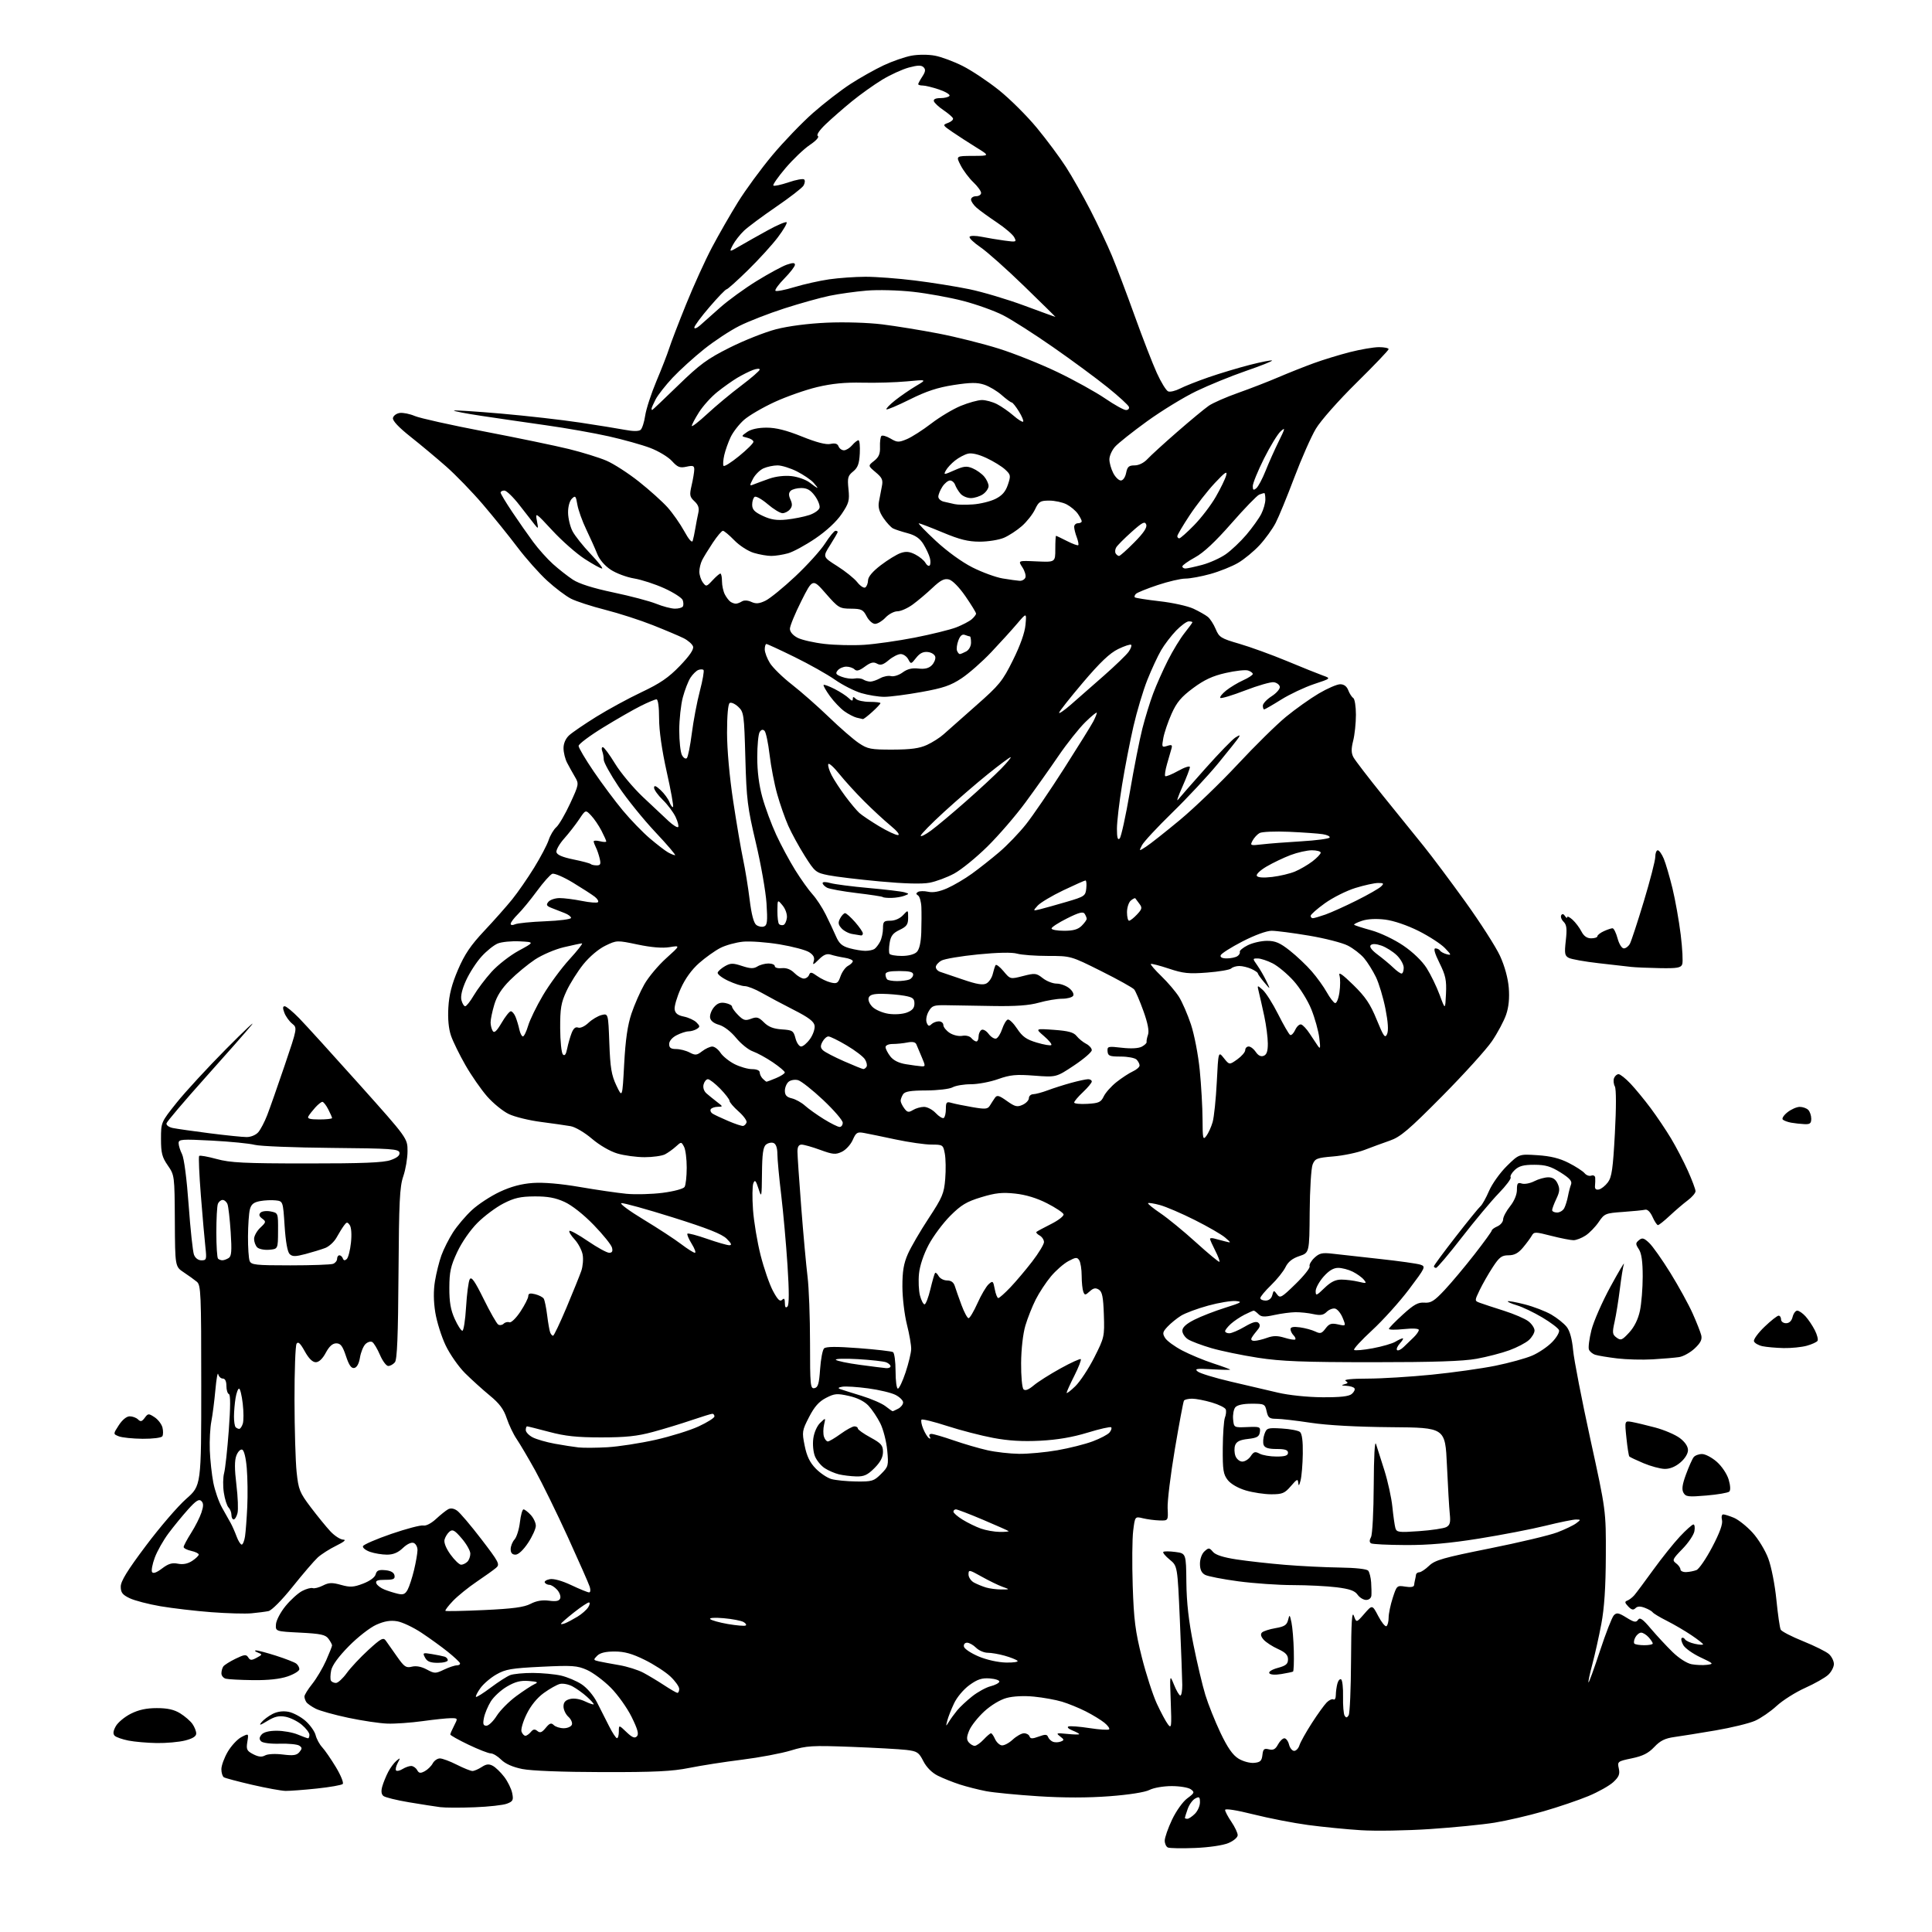<?xml version="1.0" encoding="UTF-8" standalone="no"?>
<svg 
  version="1.1" 
  xmlns="http://www.w3.org/2000/svg" 
  xmlns:xlink="http://www.w3.org/1999/xlink" 
  xmlns:svg="http://www.w3.org/2000/svg"
  xmlns:rdf="http://www.w3.org/1999/02/22-rdf-syntax-ns#"
  xmlns:cc="http://creativecommons.org/ns#"
  xmlns:dc="http://purl.org/dc/elements/1.1/"
  viewBox="0 0 768 768"
  width="768"
  height="768"
>
<style>svg {background-color: white; }</style>"
<path stroke="none" fill="black" fill-rule="evenodd" d="M475.03,734.60C469.79,734.81 464.94,734.72 464.25,734.41C463.56,734.09 463.00,732.86 463.00,731.67C463.00,730.48 464.31,726.73 465.91,723.34C467.55,719.88 470.20,716.17 471.96,714.87C474.85,712.73 474.96,712.45 473.36,711.27C472.40,710.57 468.98,710.00 465.76,710.00C462.47,710.00 458.61,710.67 456.95,711.52C455.17,712.44 448.88,713.44 441.04,714.03C432.54,714.68 422.81,714.68 412.79,714.04C404.38,713.50 395.02,712.59 392.00,712.02C388.98,711.44 384.25,710.24 381.50,709.35C378.75,708.46 374.82,706.88 372.76,705.85C370.43,704.68 368.28,702.51 367.04,700.08C365.25,696.57 364.60,696.14 360.28,695.62C357.65,695.31 347.79,694.76 338.38,694.40C322.76,693.81 320.65,693.94 314.38,695.85C310.59,697.00 301.88,698.64 295.00,699.50C288.12,700.35 278.68,701.83 274.00,702.77C267.22,704.14 260.24,704.48 239.50,704.44C223.59,704.41 211.22,703.93 207.62,703.21C203.81,702.44 200.87,701.14 199.24,699.51C197.86,698.13 195.99,697.00 195.09,697.00C194.18,697.00 190.19,695.44 186.22,693.54C182.25,691.64 179.00,689.81 179.00,689.49C179.00,689.17 179.69,687.57 180.53,685.95C182.04,683.02 182.03,683.00 179.25,683.00C177.71,683.00 172.63,683.53 167.97,684.18C163.31,684.82 157.03,685.27 154.00,685.16C150.97,685.06 144.00,684.02 138.50,682.86C133.00,681.70 127.15,680.07 125.50,679.24C123.85,678.40 122.17,677.22 121.77,676.61C121.36,676.00 121.02,675.00 121.02,674.39C121.01,673.78 122.40,671.53 124.11,669.39C125.82,667.25 128.29,663.08 129.61,660.13C130.92,657.17 132.00,654.44 132.00,654.07C132.00,653.69 131.36,652.51 130.58,651.44C129.40,649.82 127.56,649.42 119.33,649.00C109.50,648.50 109.50,648.50 109.70,645.66C109.81,644.10 111.53,640.83 113.53,638.40C115.53,635.96 118.50,633.27 120.15,632.42C121.79,631.57 123.67,631.07 124.32,631.30C124.97,631.54 126.80,631.07 128.38,630.27C130.75,629.07 132.02,629.03 135.56,630.02C139.20,631.04 140.54,630.96 144.34,629.51C147.05,628.47 149.02,627.02 149.33,625.83C149.74,624.28 150.55,623.93 153.17,624.18C155.37,624.39 156.59,625.09 156.82,626.25C157.09,627.68 156.41,628.00 153.10,628.00C150.04,628.00 149.19,628.34 149.60,629.41C149.90,630.18 151.35,631.29 152.82,631.87C154.29,632.46 156.70,633.21 158.17,633.55C160.28,634.05 161.09,633.70 162.05,631.91C162.72,630.66 163.86,627.13 164.60,624.07C165.33,621.01 165.94,617.47 165.96,616.22C165.98,614.96 165.30,613.67 164.44,613.34C163.51,612.98 161.78,613.80 160.14,615.37C158.23,617.20 156.31,618.00 153.84,618.00C151.89,618.00 148.86,617.50 147.10,616.89C145.35,616.27 144.07,615.26 144.28,614.64C144.48,614.01 149.56,611.81 155.57,609.74C161.58,607.68 167.30,606.18 168.28,606.41C169.31,606.65 171.42,605.57 173.28,603.85C175.05,602.21 177.22,600.47 178.10,599.98C179.13,599.40 180.40,599.59 181.71,600.51C182.82,601.29 187.15,606.38 191.33,611.84C198.36,621.01 198.80,621.87 197.21,623.23C196.27,624.04 192.80,626.53 189.50,628.75C186.20,630.98 181.96,634.41 180.07,636.38C178.18,638.36 176.83,640.14 177.07,640.34C177.31,640.54 184.25,640.40 192.50,640.02C203.89,639.49 208.32,638.90 210.91,637.55C213.22,636.35 215.58,635.95 218.23,636.30C221.08,636.69 222.28,636.44 222.69,635.38C222.99,634.58 222.44,633.04 221.47,631.96C220.49,630.88 219.11,630.00 218.40,630.00C217.70,630.00 216.87,629.60 216.57,629.11C216.27,628.63 217.16,628.01 218.54,627.75C220.08,627.45 223.41,628.38 227.12,630.13C230.45,631.71 233.62,633.00 234.16,633.00C234.72,633.00 234.83,632.04 234.42,630.75C234.03,629.51 230.11,620.63 225.72,611.00C221.32,601.38 215.47,589.45 212.73,584.50C209.98,579.55 206.67,573.94 205.37,572.03C204.07,570.12 202.30,566.40 201.42,563.76C200.23,560.17 198.53,557.89 194.68,554.73C191.85,552.40 187.44,548.41 184.87,545.86C182.31,543.31 178.84,538.35 177.16,534.83C175.48,531.32 173.63,525.41 173.03,521.71C172.32,517.24 172.28,513.06 172.91,509.24C173.43,506.08 174.58,501.49 175.46,499.04C176.34,496.59 178.42,492.46 180.08,489.87C181.75,487.28 185.14,483.28 187.63,480.99C190.11,478.70 195.08,475.45 198.67,473.77C203.16,471.67 207.27,470.57 211.85,470.25C216.08,469.95 222.87,470.54 230.50,471.85C237.10,472.99 245.43,474.20 249.00,474.55C252.57,474.89 259.05,474.72 263.39,474.17C267.87,473.59 271.65,472.58 272.13,471.83C272.59,471.10 272.98,467.66 272.98,464.18C272.99,460.71 272.51,456.96 271.91,455.84C270.83,453.82 270.82,453.82 268.66,455.78C267.47,456.86 265.52,458.26 264.32,458.88C263.11,459.49 259.48,460.00 256.25,460.00C253.01,460.00 248.13,459.34 245.40,458.53C242.50,457.67 238.30,455.23 235.28,452.65C232.40,450.19 228.67,447.99 226.81,447.67C224.99,447.35 219.68,446.59 215.00,445.98C210.32,445.38 204.59,443.97 202.25,442.85C199.91,441.73 196.03,438.57 193.63,435.83C191.23,433.08 187.35,427.49 185.01,423.40C182.67,419.31 180.09,414.06 179.29,411.73C178.34,408.98 177.96,405.04 178.23,400.50C178.52,395.41 179.57,391.32 182.05,385.50C184.69,379.34 187.10,375.78 192.53,370.00C196.41,365.88 201.39,360.25 203.61,357.50C205.83,354.75 209.74,349.10 212.31,344.94C214.87,340.78 217.48,335.83 218.10,333.94C218.72,332.05 220.09,329.74 221.15,328.81C222.21,327.88 224.68,323.64 226.65,319.38C230.14,311.83 230.18,311.58 228.53,308.79C227.60,307.21 226.20,304.70 225.43,303.21C224.65,301.72 224.01,299.12 224.01,297.42C224.00,295.50 224.85,293.58 226.25,292.29C227.49,291.16 232.32,287.86 237.00,284.95C241.68,282.04 249.78,277.63 255.00,275.16C262.41,271.66 265.77,269.36 270.27,264.69C274.15,260.65 275.86,258.14 275.50,256.99C275.20,256.06 273.50,254.57 271.73,253.68C269.95,252.80 264.45,250.47 259.50,248.51C254.55,246.54 246.05,243.80 240.60,242.41C235.16,241.03 229.03,239.04 226.98,237.99C224.94,236.95 220.68,233.74 217.53,230.85C214.37,227.97 209.06,221.99 205.71,217.56C202.37,213.12 196.17,205.45 191.94,200.50C187.71,195.55 181.15,188.78 177.37,185.45C173.59,182.12 167.21,176.79 163.19,173.61C158.48,169.88 156.00,167.23 156.20,166.16C156.38,165.25 157.59,164.35 158.90,164.16C160.21,163.98 162.91,164.52 164.89,165.37C166.88,166.23 179.30,168.99 192.50,171.52C205.70,174.05 220.87,177.20 226.20,178.51C231.54,179.83 238.24,181.91 241.10,183.14C243.96,184.37 249.75,188.10 253.96,191.44C258.17,194.77 263.29,199.38 265.35,201.67C267.40,203.96 270.39,208.23 271.99,211.14C273.80,214.46 275.07,215.90 275.36,214.98C275.62,214.16 276.09,211.93 276.41,210.00C276.73,208.07 277.26,205.32 277.59,203.88C278.02,201.96 277.61,200.71 276.06,199.27C274.15,197.49 274.03,196.82 274.94,192.89C275.50,190.48 275.96,187.68 275.98,186.67C276.00,185.14 275.49,184.95 272.89,185.52C270.26,186.10 269.36,185.75 267.08,183.24C265.59,181.62 261.70,179.28 258.44,178.05C255.17,176.81 247.78,174.75 242.00,173.45C236.22,172.15 224.97,170.16 217.00,169.04C209.03,167.91 197.45,166.23 191.28,165.30C185.11,164.37 180.24,163.43 180.45,163.21C180.67,163.00 189.09,163.54 199.17,164.41C209.25,165.29 223.35,166.89 230.50,167.97C237.65,169.05 245.75,170.36 248.50,170.88C251.65,171.48 253.92,171.48 254.64,170.88C255.27,170.36 256.09,167.81 256.47,165.22C256.85,162.62 258.86,156.45 260.94,151.50C263.03,146.55 265.30,140.70 266.00,138.50C266.69,136.30 269.71,128.43 272.72,121.00C275.72,113.58 280.36,103.37 283.03,98.33C285.70,93.28 290.35,85.18 293.36,80.33C296.37,75.47 302.51,67.11 306.99,61.74C311.48,56.37 318.77,48.79 323.19,44.89C327.61,41.00 334.33,35.81 338.13,33.35C341.93,30.89 347.86,27.56 351.30,25.95C354.73,24.34 359.67,22.63 362.27,22.14C364.97,21.64 368.99,21.63 371.64,22.13C374.19,22.60 379.18,24.46 382.72,26.25C386.27,28.04 392.72,32.34 397.08,35.82C401.43,39.29 408.21,46.04 412.16,50.82C416.10,55.59 421.31,62.60 423.74,66.39C426.18,70.18 430.54,77.89 433.44,83.51C436.33,89.13 440.18,97.28 441.99,101.62C443.80,105.95 447.87,116.70 451.03,125.50C454.19,134.30 458.17,144.55 459.86,148.27C461.55,151.99 463.58,155.29 464.38,155.59C465.17,155.90 467.29,155.38 469.08,154.46C470.88,153.53 475.99,151.51 480.43,149.97C484.88,148.43 492.28,146.21 496.88,145.03C501.47,143.86 505.42,143.09 505.65,143.32C505.88,143.55 501.21,145.41 495.28,147.45C489.35,149.50 480.45,153.13 475.50,155.52C470.55,157.91 461.77,163.28 456.00,167.45C450.23,171.63 444.49,176.18 443.25,177.58C442.01,178.97 441.00,181.23 441.00,182.61C441.00,183.98 441.69,186.43 442.53,188.05C443.36,189.67 444.73,191.00 445.55,191.00C446.42,191.00 447.30,189.73 447.65,188.00C448.14,185.53 448.74,185.00 451.02,185.00C452.70,185.00 454.72,184.00 456.15,182.46C457.44,181.07 462.77,176.20 468.00,171.65C473.23,167.09 478.85,162.44 480.50,161.30C482.15,160.16 487.41,157.85 492.18,156.17C496.96,154.48 504.16,151.69 508.18,149.96C512.21,148.24 518.51,145.73 522.20,144.39C525.88,143.04 532.36,141.06 536.61,139.97C540.85,138.89 546.05,138.00 548.16,138.00C550.27,138.00 552.00,138.36 552.00,138.79C552.00,139.22 546.26,145.23 539.25,152.14C532.02,159.27 525.02,167.19 523.08,170.43C521.20,173.57 517.35,182.30 514.51,189.82C511.67,197.35 508.34,205.46 507.10,207.85C505.87,210.24 503.00,214.21 500.74,216.67C498.47,219.13 494.62,222.31 492.18,223.74C489.74,225.17 484.78,227.16 481.14,228.17C477.51,229.18 473.04,230.00 471.20,230.00C469.36,230.00 464.40,231.16 460.18,232.57C455.95,233.98 452.08,235.55 451.57,236.05C451.05,236.55 450.85,237.18 451.12,237.45C451.38,237.72 455.82,238.41 460.97,239.00C466.13,239.58 472.18,240.92 474.42,241.97C476.66,243.02 479.24,244.49 480.15,245.23C481.05,245.96 482.46,248.15 483.27,250.09C484.62,253.33 485.37,253.80 492.62,255.90C496.95,257.16 505.45,260.24 511.50,262.75C517.55,265.27 523.99,267.86 525.81,268.51C529.13,269.69 529.13,269.69 522.31,271.95C518.57,273.20 512.70,275.97 509.27,278.11C505.85,280.25 502.81,282.00 502.52,282.00C502.24,282.00 502.00,281.33 502.00,280.51C502.00,279.69 503.58,278.00 505.51,276.76C507.44,275.52 508.89,273.82 508.75,273.00C508.60,272.18 507.52,271.36 506.35,271.19C505.17,271.03 500.05,272.50 494.96,274.46C489.87,276.43 485.43,277.76 485.10,277.43C484.77,277.09 485.82,275.77 487.42,274.48C489.03,273.20 492.07,271.37 494.17,270.42C496.28,269.47 498.00,268.34 498.00,267.92C498.00,267.49 497.15,266.86 496.10,266.53C495.06,266.20 491.06,266.64 487.22,267.52C482.01,268.70 478.71,270.24 474.25,273.55C469.53,277.06 467.74,279.20 465.71,283.75C464.30,286.91 462.83,291.24 462.44,293.36C461.77,297.02 461.85,297.18 463.97,296.51C465.81,295.92 466.11,296.12 465.66,297.65C465.37,298.67 464.58,301.42 463.90,303.76C463.23,306.10 462.91,308.24 463.19,308.52C463.47,308.80 465.79,307.86 468.35,306.43C470.91,305.00 473.00,304.33 473.00,304.94C473.00,305.55 471.65,309.07 470.01,312.77C468.36,316.47 467.57,318.78 468.26,317.91C468.94,317.04 473.88,311.41 479.22,305.41C484.57,299.41 489.91,293.90 491.08,293.18C492.85,292.08 493.07,292.08 492.40,293.18C491.96,293.90 488.27,298.55 484.20,303.50C480.13,308.45 471.95,317.23 466.02,323.00C460.10,328.77 454.67,334.61 453.97,335.96C452.70,338.43 452.70,338.43 455.60,336.55C457.20,335.53 463.24,330.75 469.04,325.94C474.83,321.12 485.16,311.18 492.00,303.84C498.83,296.50 507.47,288.00 511.20,284.94C514.93,281.88 520.78,277.72 524.21,275.69C527.65,273.66 531.49,272.00 532.75,272.00C534.26,272.00 535.36,272.83 535.96,274.40C536.47,275.72 537.35,277.10 537.94,277.46C538.52,277.82 539.00,280.82 539.00,284.12C539.00,287.42 538.51,292.07 537.91,294.45C537.09,297.70 537.12,299.35 538.01,301.02C538.67,302.25 543.98,309.16 549.80,316.38C555.63,323.60 562.95,332.65 566.06,336.50C569.17,340.35 576.58,350.25 582.52,358.50C588.45,366.75 594.65,376.43 596.29,380.00C598.13,384.02 599.45,388.84 599.76,392.65C600.09,396.76 599.75,400.30 598.71,403.33C597.86,405.82 595.33,410.57 593.09,413.87C590.84,417.18 581.92,427.03 573.25,435.78C559.99,449.16 556.71,451.95 552.50,453.41C549.75,454.37 545.19,456.04 542.36,457.13C539.54,458.21 533.99,459.37 530.03,459.70C523.48,460.25 522.74,460.54 521.79,462.90C521.21,464.33 520.69,472.81 520.62,481.74C520.50,497.99 520.50,497.99 516.50,499.32C513.73,500.24 512.04,501.59 511.00,503.72C510.18,505.40 507.59,508.63 505.25,510.89C502.91,513.15 501.00,515.45 501.00,516.00C501.00,516.55 501.94,517.00 503.09,517.00C504.39,517.00 505.40,516.19 505.75,514.85C506.28,512.82 506.38,512.80 507.63,514.51C508.85,516.18 509.40,515.87 514.99,510.42C518.32,507.19 520.84,504.01 520.59,503.38C520.35,502.74 521.20,501.22 522.49,500.00C524.48,498.14 525.60,497.89 529.67,498.36C532.33,498.67 540.78,499.61 548.45,500.45C556.13,501.28 563.42,502.31 564.66,502.73C566.82,503.47 566.63,503.87 560.08,512.56C556.32,517.54 549.73,524.84 545.44,528.80C541.16,532.75 537.93,536.26 538.27,536.61C538.62,536.95 541.96,536.66 545.70,535.96C549.44,535.26 553.50,534.08 554.71,533.34C555.93,532.61 557.24,532.00 557.62,532.00C558.00,532.00 557.49,532.90 556.49,534.01C555.50,535.11 554.98,536.31 555.35,536.68C555.72,537.05 556.91,536.49 558.00,535.43C559.09,534.37 560.88,532.63 561.99,531.58C563.09,530.52 564.00,529.21 564.00,528.68C564.00,528.10 561.63,527.96 558.00,528.34C554.70,528.69 552.05,528.64 552.11,528.23C552.17,527.83 554.67,525.27 557.67,522.54C562.04,518.56 563.73,517.63 566.22,517.82C568.82,518.02 570.14,517.19 574.27,512.78C576.99,509.88 582.31,503.52 586.11,498.65C589.90,493.79 593.00,489.50 593.00,489.14C593.00,488.77 594.01,488.03 595.25,487.49C596.49,486.94 597.50,485.71 597.51,484.74C597.52,483.77 598.75,481.43 600.26,479.54C601.93,477.45 603.00,474.89 603.00,472.99C603.00,470.35 603.30,469.96 604.95,470.48C606.02,470.82 608.25,470.40 609.90,469.55C611.55,468.70 614.06,468.00 615.47,468.00C617.25,468.00 618.40,468.78 619.19,470.53C620.12,472.56 620.02,473.74 618.67,476.56C617.75,478.49 617.00,480.50 617.00,481.03C617.00,481.57 617.88,482.00 618.96,482.00C620.05,482.00 621.33,481.21 621.82,480.25C622.32,479.29 622.98,477.15 623.29,475.50C623.60,473.85 624.16,471.74 624.52,470.81C625.01,469.53 623.96,468.35 620.34,466.07C616.47,463.65 614.38,463.03 609.94,463.02C605.69,463.00 603.86,463.49 602.17,465.06C600.95,466.19 600.20,467.52 600.51,468.01C600.81,468.50 598.68,471.34 595.78,474.33C592.87,477.32 586.27,485.22 581.10,491.88C575.94,498.55 571.32,504.00 570.85,504.00C570.38,504.00 570.00,503.72 570.00,503.37C570.00,503.02 573.90,497.74 578.66,491.62C583.42,485.50 587.86,480.04 588.53,479.48C589.20,478.92 590.73,476.18 591.93,473.39C593.13,470.60 596.30,466.16 598.98,463.52C603.85,458.73 603.85,458.73 611.17,459.21C616.36,459.55 619.98,460.44 623.56,462.27C626.35,463.68 629.19,465.53 629.89,466.36C630.58,467.20 631.79,467.63 632.57,467.33C633.36,467.03 634.05,467.40 634.12,468.14C634.18,468.89 634.14,470.33 634.04,471.34C633.91,472.59 634.39,473.07 635.57,472.84C636.51,472.65 638.13,471.37 639.16,469.99C640.71,467.92 641.18,464.59 641.94,450.54C642.50,440.21 642.49,432.92 641.93,431.87C641.42,430.92 641.28,429.44 641.61,428.57C641.94,427.71 642.75,427.00 643.40,427.00C644.06,427.00 646.19,428.69 648.14,430.75C650.09,432.81 653.70,437.20 656.16,440.50C658.62,443.80 662.27,449.23 664.27,452.56C666.27,455.89 669.28,461.67 670.96,465.40C672.63,469.13 674.00,472.79 674.00,473.52C674.00,474.25 672.60,475.89 670.88,477.17C669.17,478.45 665.97,481.19 663.77,483.25C661.57,485.31 659.45,487.00 659.06,487.00C658.68,487.00 657.71,485.54 656.91,483.75C656.02,481.77 654.88,480.65 653.98,480.88C653.16,481.08 649.21,481.48 645.19,481.76C638.19,482.25 637.79,482.41 635.51,485.77C634.20,487.70 631.86,490.11 630.31,491.13C628.77,492.15 626.60,492.99 625.50,493.00C624.40,493.01 620.43,492.23 616.67,491.27C610.28,489.63 609.79,489.62 608.90,491.21C608.38,492.13 606.80,494.27 605.39,495.95C603.52,498.17 601.96,499.00 599.65,499.00C596.96,499.00 595.99,499.73 593.37,503.75C591.66,506.36 589.34,510.44 588.20,512.80C586.13,517.10 586.13,517.10 588.32,517.91C589.52,518.36 593.81,519.77 597.86,521.05C601.91,522.34 606.30,524.23 607.61,525.27C608.93,526.30 610.00,527.93 610.00,528.90C610.00,529.86 608.99,531.57 607.75,532.70C606.51,533.83 603.02,535.65 600.00,536.75C596.98,537.86 591.12,539.38 587.00,540.13C581.60,541.12 570.00,541.50 545.50,541.50C517.96,541.49 509.32,541.16 500.00,539.72C493.68,538.74 485.35,537.02 481.50,535.89C477.65,534.76 473.49,533.19 472.25,532.40C471.01,531.60 470.00,530.07 470.00,528.99C470.00,527.66 471.52,526.26 474.78,524.61C477.40,523.28 482.91,521.14 487.03,519.85C493.54,517.80 494.08,517.46 491.26,517.19C489.47,517.02 484.53,517.83 480.28,519.00C476.02,520.16 471.18,521.96 469.50,523.00C467.83,524.03 465.43,525.98 464.16,527.33C462.14,529.47 462.02,530.05 463.16,531.88C463.87,533.03 466.94,535.27 469.98,536.86C473.02,538.45 478.54,540.75 482.25,541.96C485.96,543.17 489.00,544.29 489.00,544.45C489.00,544.60 485.74,544.54 481.75,544.31C475.63,543.95 474.75,544.09 476.11,545.20C477.00,545.93 482.85,547.72 489.11,549.18C495.38,550.64 503.88,552.63 508.00,553.60C512.35,554.62 519.74,555.39 525.59,555.43C532.73,555.48 536.17,555.10 537.33,554.14C538.24,553.39 538.73,552.37 538.43,551.89C538.13,551.40 536.67,550.95 535.19,550.88C533.25,550.80 533.03,550.63 534.40,550.28C535.92,549.89 536.02,549.62 534.90,548.91C534.03,548.37 537.37,548.02 543.61,548.02C549.17,548.01 560.65,547.31 569.11,546.46C577.57,545.62 588.98,544.01 594.46,542.90C599.93,541.79 606.51,539.98 609.07,538.87C611.64,537.77 615.21,535.35 617.00,533.50C618.80,531.65 620.02,529.51 619.73,528.74C619.44,527.98 616.45,525.71 613.09,523.71C609.73,521.71 605.18,519.54 602.98,518.88C600.79,518.22 599.17,517.50 599.38,517.28C599.60,517.07 602.64,517.62 606.14,518.52C609.64,519.41 614.38,521.24 616.68,522.57C618.97,523.91 621.72,526.10 622.78,527.45C624.04,529.05 624.92,532.27 625.34,536.77C625.69,540.56 628.78,556.44 632.19,572.08C638.41,600.50 638.41,600.50 638.34,618.50C638.29,630.99 637.74,639.25 636.56,645.50C635.63,650.45 634.02,657.64 633.00,661.48C631.97,665.32 631.28,668.61 631.45,668.79C631.63,668.96 633.67,663.35 635.99,656.31C638.31,649.26 640.79,642.88 641.52,642.12C642.64,640.95 643.40,641.08 646.52,643.01C649.57,644.90 650.36,645.05 651.15,643.89C651.88,642.80 653.01,643.58 656.29,647.48C658.61,650.21 662.46,654.36 664.86,656.70C667.41,659.19 670.57,661.20 672.45,661.56C674.23,661.89 676.99,662.00 678.59,661.79C681.34,661.44 681.21,661.28 676.00,658.84C672.98,657.42 669.91,655.25 669.18,654.03C668.46,652.81 668.14,651.52 668.49,651.18C668.83,650.84 669.42,651.05 669.80,651.65C670.19,652.26 671.96,653.07 673.75,653.45C675.54,653.84 677.00,653.93 677.00,653.65C677.00,653.37 674.93,651.74 672.40,650.04C669.87,648.33 665.48,645.76 662.65,644.33C659.82,642.91 657.27,641.37 656.98,640.93C656.69,640.49 655.29,639.68 653.86,639.14C652.04,638.44 650.91,638.49 650.12,639.28C649.27,640.13 648.54,639.95 647.24,638.59C645.84,637.12 645.77,636.66 646.88,636.26C647.63,635.98 648.89,635.02 649.67,634.12C650.44,633.23 653.82,628.70 657.17,624.06C660.52,619.43 665.29,613.46 667.77,610.81C670.25,608.17 672.67,606.00 673.16,606.00C673.64,606.00 673.82,607.20 673.55,608.68C673.29,610.15 671.14,613.33 668.78,615.74C664.85,619.77 664.64,620.23 666.25,621.42C667.21,622.14 668.00,623.23 668.00,623.86C668.00,624.49 669.01,624.97 670.25,624.93C671.49,624.89 673.34,624.53 674.36,624.13C675.38,623.73 678.21,619.60 680.65,614.95C683.64,609.26 684.90,605.77 684.52,604.25C684.21,602.99 684.42,602.00 685.01,602.00C685.59,602.00 687.51,602.61 689.28,603.35C691.05,604.10 694.35,606.72 696.61,609.18C698.90,611.67 701.70,616.26 702.91,619.50C704.14,622.77 705.55,629.97 706.14,635.91C706.72,641.74 707.49,647.08 707.85,647.80C708.21,648.51 712.23,650.59 716.79,652.42C721.34,654.26 725.96,656.55 727.04,657.53C728.12,658.51 729.00,660.29 729.00,661.48C729.00,662.67 727.99,664.60 726.75,665.76C725.51,666.92 721.38,669.26 717.57,670.97C713.76,672.68 708.66,675.90 706.24,678.13C703.83,680.36 699.96,683.01 697.65,684.04C695.34,685.06 688.29,686.78 681.98,687.86C675.66,688.93 668.30,690.12 665.60,690.49C661.86,691.01 659.98,691.94 657.60,694.46C655.26,696.94 653.05,698.05 648.69,698.96C643.02,700.14 642.89,700.24 643.50,702.99C643.99,705.25 643.56,706.33 641.31,708.42C639.76,709.85 635.32,712.35 631.43,713.96C627.54,715.58 619.52,718.31 613.61,720.01C607.70,721.72 598.92,723.76 594.10,724.54C589.28,725.32 577.72,726.46 568.42,727.08C559.11,727.70 546.77,727.91 541.00,727.54C535.23,727.18 525.77,726.24 520.00,725.47C514.23,724.70 504.44,722.79 498.25,721.24C491.47,719.54 487.00,718.84 487.00,719.48C487.00,720.06 488.12,722.19 489.50,724.21C490.88,726.24 492.00,728.62 492.00,729.50C492.00,730.40 490.38,731.78 488.28,732.66C486.13,733.56 480.53,734.38 475.03,734.60zM472.00,723.00C472.55,723.00 473.90,722.10 475.00,721.00C476.10,719.90 477.00,717.86 477.00,716.46C477.00,714.29 476.73,714.07 475.11,714.94C474.06,715.50 472.71,717.38 472.11,719.13C471.50,720.87 471.00,722.46 471.00,722.65C471.00,722.84 471.45,723.00 472.00,723.00zM188.64,718.42C183.06,718.64 176.93,718.62 175.00,718.37C173.07,718.13 167.48,717.25 162.56,716.43C157.65,715.61 153.07,714.48 152.40,713.92C151.58,713.24 151.44,711.97 151.96,710.14C152.39,708.62 153.45,706.03 154.31,704.37C155.17,702.71 156.65,700.71 157.60,699.93C159.19,698.61 159.23,698.68 158.08,700.84C157.40,702.12 157.12,703.45 157.46,703.80C157.81,704.14 158.96,703.88 160.03,703.21C161.10,702.55 162.63,702.00 163.44,702.00C164.24,702.00 165.31,702.73 165.80,703.61C166.53,704.92 167.11,705.01 168.83,704.09C170.00,703.47 171.43,702.06 172.01,700.98C172.59,699.89 173.88,699.00 174.87,699.00C175.85,699.00 178.87,700.12 181.58,701.50C184.29,702.87 187.08,703.99 187.79,704.00C188.49,704.00 190.15,703.29 191.47,702.43C193.31,701.22 194.34,701.11 195.89,701.94C197.01,702.54 199.06,704.52 200.45,706.35C201.84,708.17 203.27,711.08 203.61,712.81C204.17,715.58 203.91,716.08 201.51,716.99C200.01,717.57 194.22,718.21 188.64,718.42zM113.50,711.91C111.85,711.88 105.89,710.79 100.25,709.49C94.61,708.18 89.55,706.84 89.00,706.50C88.45,706.16 88.00,704.71 88.00,703.28C88.00,701.85 89.14,698.73 90.54,696.34C91.94,693.96 94.38,691.34 95.97,690.51C98.87,689.01 98.87,689.01 98.32,692.42C97.83,695.42 98.11,696.01 100.66,697.33C102.76,698.41 104.07,698.54 105.38,697.81C106.42,697.23 109.42,697.07 112.43,697.45C116.61,697.97 117.94,697.77 119.02,696.48C120.16,695.10 120.15,694.70 118.94,693.90C118.15,693.39 114.67,693.05 111.22,693.15C107.64,693.26 104.45,692.85 103.81,692.21C102.98,691.38 103.02,690.69 103.96,689.54C104.79,688.55 106.94,688.00 110.00,688.00C112.62,688.00 116.37,688.67 118.35,689.50C120.32,690.33 122.18,691.00 122.47,691.00C122.76,691.00 123.00,690.37 123.00,689.59C123.00,688.81 121.64,687.03 119.97,685.63C118.30,684.23 115.40,682.79 113.51,682.44C110.89,681.94 109.17,682.34 106.29,684.10C103.38,685.88 102.83,686.00 103.93,684.64C104.71,683.67 106.68,682.18 108.30,681.35C110.21,680.36 112.43,680.05 114.64,680.46C116.51,680.81 119.56,682.43 121.42,684.06C123.27,685.69 125.09,688.25 125.47,689.76C125.84,691.27 127.02,693.43 128.08,694.57C129.15,695.72 131.60,699.28 133.54,702.49C135.48,705.71 136.69,708.71 136.24,709.16C135.79,709.61 131.17,710.42 125.96,710.97C120.76,711.52 115.15,711.94 113.50,711.91zM498.50,700.77C500.97,700.55 501.56,700.00 501.83,697.66C502.10,695.26 502.50,694.91 504.42,695.39C506.13,695.82 507.01,695.36 508.01,693.48C508.74,692.12 509.89,691.00 510.56,691.00C511.23,691.00 512.07,692.12 512.41,693.50C512.76,694.88 513.67,696.00 514.45,696.00C515.23,696.00 516.18,694.99 516.56,693.75C516.95,692.51 519.15,688.58 521.45,685.00C523.75,681.42 526.43,677.71 527.40,676.74C528.37,675.77 529.57,675.24 530.08,675.55C530.59,675.86 531.01,675.08 531.01,673.81C531.02,672.54 531.30,670.49 531.63,669.26C531.96,668.03 532.63,667.27 533.12,667.58C533.62,667.88 533.96,670.98 533.88,674.46C533.81,677.94 534.09,681.33 534.50,682.00C535.08,682.93 535.45,682.90 536.11,681.86C536.58,681.11 537.01,671.27 537.06,660.00C537.13,644.80 537.42,640.22 538.18,642.30C539.20,645.10 539.20,645.10 542.35,641.49C545.50,637.87 545.50,637.87 547.88,642.42C549.19,644.92 550.65,646.72 551.13,646.42C551.61,646.12 552.00,644.61 552.00,643.06C552.00,641.50 552.73,637.97 553.63,635.20C555.22,630.27 555.32,630.18 558.63,630.71C560.76,631.06 562.05,630.85 562.12,630.13C562.19,629.51 562.36,628.55 562.50,628.00C562.64,627.45 562.81,626.55 562.88,626.00C562.94,625.45 563.54,625.00 564.20,625.00C564.85,625.00 566.61,623.83 568.10,622.40C570.44,620.16 573.74,619.22 592.15,615.53C603.89,613.18 616.00,610.30 619.06,609.13C622.12,607.96 625.49,606.34 626.56,605.53C628.47,604.08 628.47,604.06 626.50,604.03C625.40,604.02 619.96,605.12 614.42,606.49C608.88,607.86 596.95,610.16 587.92,611.61C576.16,613.49 567.89,614.22 558.76,614.18C551.75,614.15 545.56,613.85 545.01,613.50C544.33,613.08 544.32,612.26 545.00,611.01C545.56,609.96 546.03,600.81 546.08,590.32C546.13,578.95 546.49,572.49 546.98,574.00C547.44,575.38 548.94,580.10 550.32,584.50C551.70,588.90 553.13,595.42 553.49,599.00C553.85,602.58 554.39,606.35 554.68,607.39C555.18,609.13 555.95,609.23 564.16,608.65C569.08,608.30 573.93,607.57 574.93,607.04C576.39,606.26 576.67,605.19 576.31,601.78C576.06,599.43 575.56,590.75 575.18,582.50C574.50,567.50 574.50,567.50 553.00,567.33C539.37,567.22 527.68,566.58 521.07,565.58C515.34,564.71 509.19,564.00 507.40,564.00C504.61,564.00 504.07,563.58 503.50,561.00C502.87,558.13 502.62,558.00 497.54,558.00C494.16,558.00 491.81,558.52 491.05,559.43C490.40,560.22 490.01,562.36 490.18,564.18C490.50,567.50 490.50,567.50 495.82,567.28C500.79,567.07 501.11,567.19 500.82,569.28C500.56,571.09 499.70,571.59 496.11,572.00C492.90,572.36 491.52,573.04 490.99,574.50C490.59,575.60 490.64,577.51 491.10,578.75C491.57,580.01 492.78,581.00 493.85,581.00C494.90,581.00 496.40,580.04 497.18,578.86C498.38,577.05 498.94,576.90 500.73,577.86C501.91,578.49 504.92,579.00 507.43,579.00C510.83,579.00 512.00,578.61 512.00,577.50C512.00,576.39 510.83,576.00 507.47,576.00C504.22,576.00 502.76,575.54 502.32,574.38C501.98,573.49 502.11,571.58 502.62,570.13C503.51,567.63 503.84,567.52 509.53,567.85C512.81,568.04 516.06,568.66 516.75,569.22C517.57,569.90 517.96,572.85 517.88,577.87C517.82,582.07 517.42,586.85 517.00,588.50C516.47,590.58 516.19,590.89 516.08,589.50C515.94,587.75 515.57,587.91 513.14,590.75C510.69,593.61 509.76,594.00 505.36,594.00C502.61,594.00 498.06,593.31 495.24,592.48C492.17,591.57 489.28,589.91 488.05,588.34C486.28,586.08 486.01,584.37 486.07,575.62C486.11,570.05 486.50,564.60 486.93,563.50C487.37,562.40 487.51,560.94 487.26,560.26C487.00,559.57 484.51,558.34 481.71,557.51C478.92,556.68 475.40,556.00 473.88,556.00C472.36,556.00 470.90,556.35 470.64,556.78C470.37,557.20 468.75,565.87 467.03,576.03C465.32,586.19 464.02,596.75 464.15,599.50C464.39,604.50 464.39,604.50 460.95,604.40C459.05,604.35 456.08,603.96 454.34,603.54C451.17,602.78 451.17,602.78 450.46,608.49C450.07,611.63 449.98,621.46 450.27,630.35C450.72,643.92 451.30,648.45 453.88,658.73C455.57,665.45 458.27,673.78 459.86,677.23C461.46,680.68 463.45,684.39 464.29,685.48C465.67,687.28 465.77,686.46 465.39,676.48C464.98,665.50 464.98,665.50 466.70,669.75C467.64,672.09 468.77,674.00 469.21,674.00C469.64,674.00 469.99,672.09 469.97,669.75C469.95,667.41 469.52,655.83 469.01,644.00C468.07,622.51 468.07,622.51 464.98,619.98C463.27,618.59 462.13,617.21 462.43,616.91C462.73,616.61 464.89,616.62 467.22,616.93C471.48,617.50 471.48,617.50 471.60,629.00C471.69,637.08 472.52,644.45 474.41,653.78C475.88,661.09 478.01,670.09 479.15,673.78C480.28,677.48 482.99,684.23 485.15,688.80C487.97,694.72 490.02,697.66 492.30,699.07C494.09,700.17 496.82,700.92 498.50,700.77zM387.45,694.00C388.11,694.00 389.71,692.88 391.00,691.50C392.29,690.12 393.61,689.00 393.94,689.00C394.26,689.00 394.97,690.01 395.51,691.24C396.06,692.48 397.24,693.63 398.14,693.80C399.04,693.97 401.02,692.96 402.54,691.55C404.05,690.15 406.09,689.00 407.06,689.00C408.04,689.00 409.03,689.56 409.26,690.25C409.60,691.23 410.37,691.25 412.90,690.32C415.50,689.36 416.21,689.39 416.63,690.49C416.92,691.23 417.79,692.09 418.58,692.39C419.36,692.69 420.74,692.65 421.64,692.31C423.11,691.74 423.09,691.53 421.39,690.23C419.68,688.91 419.94,688.82 424.25,689.26C426.86,689.53 429.00,689.57 429.00,689.35C429.00,689.13 427.76,688.46 426.25,687.86C424.73,687.25 424.05,686.56 424.74,686.30C425.42,686.05 429.19,686.34 433.12,686.95C437.06,687.56 440.55,687.78 440.89,687.44C441.22,687.11 440.38,685.92 439.01,684.81C437.64,683.70 434.31,681.67 431.61,680.30C428.91,678.93 424.66,677.20 422.17,676.45C419.67,675.70 414.68,674.79 411.06,674.44C407.08,674.04 402.79,674.25 400.16,674.96C397.58,675.65 393.97,677.83 391.26,680.31C388.76,682.62 386.07,686.00 385.30,687.84C384.22,690.41 384.17,691.50 385.07,692.59C385.72,693.36 386.79,694.00 387.45,694.00zM62.31,692.89C58.56,692.83 53.51,692.39 51.07,691.91C48.64,691.43 46.17,690.57 45.59,689.99C44.84,689.24 44.97,688.12 46.02,686.21C46.85,684.72 49.52,682.49 51.97,681.25C55.10,679.67 58.19,679.00 62.34,679.00C66.60,679.00 69.21,679.59 71.63,681.08C73.49,682.23 75.68,684.13 76.50,685.30C77.33,686.48 78.00,688.19 78.00,689.10C78.00,690.23 76.58,691.12 73.56,691.88C71.11,692.50 66.05,692.95 62.31,692.89zM245.25,690.95C245.66,690.98 246.00,689.79 246.00,688.31C246.00,685.63 246.00,685.63 249.01,688.51C251.27,690.68 252.30,691.10 253.16,690.24C254.03,689.37 253.52,687.47 251.08,682.51C249.30,678.90 245.55,673.64 242.74,670.83C239.93,668.02 235.68,664.86 233.30,663.81C229.43,662.10 227.49,661.96 215.23,662.56C203.31,663.14 200.95,663.54 197.32,665.62C195.01,666.93 192.15,669.38 190.96,671.06C189.76,672.74 188.97,674.30 189.20,674.53C189.43,674.76 192.07,673.11 195.06,670.86C198.05,668.61 201.54,666.37 202.82,665.88C204.09,665.40 208.14,665.01 211.82,665.02C215.49,665.04 220.53,665.51 223.00,666.07C225.47,666.64 229.17,668.19 231.20,669.53C233.34,670.94 235.93,673.98 237.33,676.73C238.66,679.35 240.82,683.62 242.13,686.20C243.43,688.79 244.84,690.93 245.25,690.95zM208.85,690.00C209.35,690.00 210.32,689.32 211.01,688.49C211.96,687.34 212.59,687.25 213.63,688.11C214.68,688.98 215.42,688.70 216.92,686.87C218.48,684.97 219.11,684.75 220.13,685.75C220.83,686.44 222.61,687.00 224.09,687.00C225.57,687.00 227.03,686.37 227.33,685.59C227.62,684.82 227.00,683.40 225.93,682.44C224.87,681.48 224.00,679.64 224.00,678.36C224.00,676.69 224.73,675.85 226.61,675.38C228.20,674.98 230.53,675.36 232.61,676.35C234.47,677.24 236.00,677.73 236.00,677.44C236.00,677.14 234.76,675.79 233.25,674.43C231.74,673.07 229.21,671.25 227.64,670.40C226.07,669.54 223.79,669.09 222.58,669.39C221.37,669.69 218.48,671.32 216.17,672.99C213.49,674.93 211.00,678.00 209.33,681.41C207.88,684.36 206.98,687.50 207.32,688.38C207.66,689.27 208.35,690.00 208.85,690.00zM193.36,686.00C194.25,686.00 196.10,684.22 197.47,682.04C198.85,679.86 202.34,676.35 205.24,674.22C208.13,672.10 211.40,669.96 212.50,669.46C214.13,668.73 213.70,668.50 210.19,668.22C206.95,667.96 204.81,668.51 201.53,670.43C199.13,671.83 196.24,674.50 195.09,676.36C193.94,678.21 192.72,681.14 192.38,682.86C191.88,685.34 192.09,686.00 193.36,686.00zM377.21,684.42C377.92,683.27 379.40,681.23 380.50,679.89C381.60,678.55 384.30,676.03 386.50,674.29C388.70,672.56 391.96,670.77 393.75,670.32C395.54,669.87 397.12,669.05 397.25,668.50C397.39,667.95 395.68,667.37 393.46,667.20C390.29,666.97 388.56,667.54 385.35,669.86C383.03,671.54 380.38,674.70 379.23,677.16C378.10,679.55 376.90,682.62 376.55,684.00C375.94,686.39 375.97,686.41 377.21,684.42zM269.25,672.94C269.66,672.97 270.00,672.27 270.00,671.37C270.00,670.47 268.42,668.25 266.49,666.43C264.56,664.61 259.96,661.63 256.26,659.81C251.25,657.34 248.21,656.50 244.31,656.50C240.72,656.50 238.54,657.03 237.38,658.19C235.79,659.78 235.83,659.92 238.09,660.42C239.42,660.71 243.07,661.39 246.21,661.93C249.35,662.47 253.62,663.82 255.71,664.92C257.79,666.03 261.52,668.27 264.00,669.90C266.48,671.53 268.84,672.90 269.25,672.94zM133.55,669.00C134.34,669.00 136.27,667.23 137.83,665.08C139.39,662.92 143.27,658.78 146.45,655.87C151.46,651.29 152.38,650.80 153.36,652.18C153.99,653.05 155.98,655.89 157.80,658.48C160.69,662.61 161.42,663.11 163.72,662.53C165.42,662.11 167.51,662.50 169.63,663.64C172.74,665.31 173.11,665.32 176.49,663.71C178.46,662.77 180.77,662.00 181.62,662.00C182.47,662.00 183.02,661.60 182.83,661.11C182.65,660.63 180.47,658.60 178.00,656.61C175.53,654.62 170.82,651.22 167.55,649.05C164.28,646.88 159.92,644.82 157.87,644.48C155.21,644.03 152.83,644.42 149.61,645.85C147.12,646.95 142.22,650.76 138.69,654.35C134.55,658.55 132.06,661.97 131.64,664.03C131.29,665.78 131.26,667.61 131.56,668.10C131.87,668.60 132.76,669.00 133.55,669.00zM100.57,667.88C95.58,667.82 90.71,667.56 89.75,667.31C88.79,667.06 88.01,666.10 88.02,665.18C88.02,664.25 88.36,663.02 88.77,662.44C89.17,661.86 91.36,660.49 93.62,659.38C97.17,657.66 97.88,657.58 98.67,658.83C99.44,660.06 99.97,660.08 102.02,658.99C104.34,657.75 104.37,657.65 102.48,656.91C101.39,656.49 101.05,656.11 101.73,656.07C102.40,656.03 106.00,656.98 109.73,658.17C113.45,659.36 117.06,660.77 117.75,661.29C118.44,661.82 119.00,662.82 119.00,663.53C119.00,664.23 116.89,665.53 114.32,666.41C111.25,667.45 106.53,667.96 100.57,667.88zM509.35,665.46C506.85,665.87 504.95,665.74 504.57,665.12C504.21,664.53 505.67,663.63 507.97,663.01C511.20,662.14 512.00,661.46 512.00,659.61C512.00,657.89 510.99,656.85 508.03,655.51C505.85,654.53 503.29,652.87 502.35,651.84C501.22,650.58 500.98,649.62 501.65,648.95C502.19,648.41 504.62,647.62 507.03,647.21C510.57,646.60 511.54,645.98 512.03,643.98C512.61,641.66 512.69,641.72 513.39,645.00C513.79,646.92 514.21,652.03 514.31,656.34C514.42,660.66 514.27,664.32 514.00,664.48C513.73,664.64 511.63,665.08 509.35,665.46zM174.04,661.00C171.06,661.00 169.80,660.49 168.97,658.94C167.93,656.99 168.07,656.92 171.68,657.52C173.78,657.87 176.06,658.33 176.75,658.55C177.44,658.76 178.00,659.40 178.00,659.97C178.00,660.54 176.22,661.00 174.04,661.00zM399.95,660.89C402.95,660.95 404.97,660.63 404.45,660.17C403.93,659.71 401.65,658.81 399.38,658.17C397.12,657.53 394.08,657.00 392.63,657.00C391.19,657.00 389.10,656.10 388.00,655.00C386.90,653.90 385.29,653.00 384.43,653.00C383.53,653.00 382.99,653.67 383.18,654.57C383.35,655.43 385.98,657.18 389.00,658.46C392.25,659.83 396.73,660.82 399.95,660.89zM653.67,654.00C655.50,654.00 657.00,653.70 657.00,653.33C657.00,652.96 656.26,651.83 655.35,650.83C654.43,649.82 653.10,649.00 652.38,649.00C651.66,649.00 650.62,649.84 650.07,650.87C649.52,651.90 649.35,653.02 649.70,653.37C650.05,653.72 651.83,654.00 653.67,654.00zM296.38,646.18C296.86,645.93 296.48,645.29 295.53,644.76C294.58,644.23 291.04,643.55 287.65,643.26C284.10,642.95 281.85,643.10 282.32,643.61C282.77,644.10 285.92,644.98 289.32,645.57C292.72,646.15 295.90,646.43 296.38,646.18zM224.76,645.22C225.72,644.82 227.90,643.66 229.59,642.63C231.28,641.61 233.19,639.92 233.84,638.88C234.49,637.85 234.60,637.00 234.10,637.00C233.59,637.00 230.89,638.81 228.09,641.02C225.29,643.24 223.00,645.25 223.00,645.49C223.00,645.74 223.79,645.61 224.76,645.22zM100.00,641.31C97.53,641.55 90.33,641.35 84.00,640.87C77.67,640.39 68.59,639.32 63.80,638.51C59.02,637.69 53.51,636.26 51.55,635.32C48.68,633.95 48.00,633.07 48.00,630.70C48.00,628.54 50.64,624.25 58.02,614.43C63.52,607.09 70.72,598.72 74.02,595.82C80.00,590.56 80.00,590.56 80.00,550.77C80.00,514.10 79.86,510.87 78.25,509.52C77.29,508.72 74.95,507.04 73.05,505.78C69.60,503.49 69.60,503.49 69.50,485.33C69.40,467.32 69.37,467.15 66.70,463.28C64.43,460.01 64.00,458.34 64.00,452.76C64.00,446.12 64.00,446.12 70.24,438.31C73.68,434.01 82.51,424.43 89.87,417.00C97.24,409.57 101.79,405.30 99.99,407.50C98.20,409.70 89.93,419.10 81.61,428.38C73.30,437.66 66.36,445.83 66.19,446.54C66.02,447.26 67.12,448.07 68.69,448.40C70.24,448.72 76.81,449.66 83.30,450.49C89.79,451.32 96.43,452.00 98.06,452.00C99.75,452.00 101.73,451.17 102.68,450.06C103.60,448.99 105.19,445.95 106.21,443.31C107.24,440.66 110.36,431.77 113.15,423.55C118.22,408.59 118.22,408.59 116.12,406.90C114.97,405.96 113.58,404.03 113.04,402.60C112.34,400.76 112.38,400.00 113.17,400.00C113.78,400.00 116.37,402.14 118.92,404.75C121.46,407.36 132.20,419.17 142.77,430.99C162.00,452.49 162.00,452.49 162.00,457.58C162.00,460.39 161.24,464.89 160.31,467.59C158.88,471.76 158.60,477.60 158.41,506.28C158.25,531.12 157.87,540.45 156.98,541.53C156.30,542.34 155.12,543.00 154.34,543.00C153.56,543.00 152.08,541.02 151.05,538.61C150.01,536.20 148.64,533.89 147.99,533.49C147.34,533.09 146.11,533.46 145.26,534.31C144.40,535.17 143.43,537.58 143.09,539.67C142.70,542.07 141.86,543.60 140.83,543.79C139.65,544.02 138.73,542.71 137.52,539.05C136.19,535.05 135.39,534.00 133.67,534.00C132.19,534.00 130.87,535.19 129.50,537.75C128.22,540.15 126.78,541.50 125.52,541.50C124.22,541.50 122.72,540.01 121.14,537.15C119.38,533.96 118.51,533.16 117.89,534.15C117.42,534.89 117.05,544.95 117.07,556.50C117.09,568.05 117.47,580.94 117.91,585.14C118.65,592.16 119.10,593.29 123.51,599.14C126.16,602.64 129.68,606.96 131.35,608.75C133.03,610.54 135.32,612.01 136.45,612.03C137.77,612.05 136.79,612.90 133.68,614.43C131.02,615.73 127.70,617.85 126.29,619.14C124.88,620.44 120.40,625.66 116.33,630.74C112.04,636.10 108.00,640.17 106.71,640.44C105.50,640.69 102.47,641.08 100.00,641.31zM543.06,636.00C541.99,636.00 540.46,635.06 539.66,633.92C538.55,632.34 536.53,631.63 531.31,630.97C527.52,630.50 519.72,630.11 513.96,630.10C508.21,630.10 498.45,629.42 492.28,628.60C486.12,627.78 480.15,626.62 479.03,626.02C477.62,625.26 477.00,623.92 477.00,621.62C477.00,619.70 477.76,617.62 478.80,616.68C480.47,615.17 480.72,615.19 482.17,616.89C483.22,618.12 486.33,619.11 491.62,619.91C495.95,620.57 504.56,621.53 510.75,622.04C516.94,622.56 526.72,623.04 532.49,623.12C538.84,623.21 543.33,623.70 543.89,624.38C544.39,625.00 544.91,627.08 545.05,629.00C545.18,630.92 545.23,633.29 545.15,634.25C545.06,635.27 544.19,636.00 543.06,636.00zM398.00,631.84C401.50,631.84 401.50,631.84 398.50,630.77C396.85,630.18 393.14,628.37 390.25,626.75C385.23,623.94 385.00,623.90 385.00,625.87C385.00,627.00 385.99,628.46 387.19,629.10C388.40,629.75 390.53,630.62 391.94,631.05C393.35,631.48 396.07,631.83 398.00,631.84zM64.41,623.50C66.92,621.59 68.42,621.13 70.73,621.60C72.76,622.00 74.63,621.63 76.38,620.49C77.82,619.54 79.00,618.41 79.00,617.96C79.00,617.52 77.65,616.86 76.00,616.50C74.35,616.14 73.00,615.44 73.00,614.96C73.00,614.47 74.34,611.96 75.97,609.38C77.61,606.80 79.46,603.15 80.08,601.25C80.94,598.64 80.93,597.54 80.02,596.66C79.11,595.77 77.88,596.56 74.78,600.00C72.56,602.48 69.05,606.75 67.00,609.50C64.94,612.25 62.48,616.60 61.53,619.17C60.57,621.74 60.09,624.33 60.45,624.93C60.89,625.63 62.28,625.12 64.41,623.50zM183.31,622.00C184.02,622.00 185.14,621.46 185.80,620.80C186.46,620.14 186.98,618.68 186.96,617.55C186.94,616.42 185.41,613.72 183.55,611.56C180.76,608.29 179.92,607.82 178.69,608.84C177.88,609.51 176.99,610.94 176.71,612.02C176.39,613.21 177.32,615.53 179.10,617.98C180.70,620.19 182.59,622.00 183.31,622.00zM204.91,618.00C203.62,618.00 203.00,617.30 203.00,615.83C203.00,614.63 203.69,612.90 204.53,611.97C205.37,611.04 206.34,607.96 206.67,605.14C207.00,602.31 207.65,600.00 208.10,600.00C208.55,600.00 209.84,600.98 210.96,602.19C212.08,603.39 213.00,605.34 213.00,606.52C213.00,607.69 211.61,610.76 209.91,613.33C208.02,616.17 206.07,618.00 204.91,618.00zM96.08,614.00C96.53,614.00 97.13,612.54 97.40,610.75C97.67,608.96 98.07,603.67 98.29,599.00C98.51,594.33 98.42,587.39 98.09,583.58C97.74,579.41 97.01,576.49 96.26,576.25C95.57,576.02 94.54,577.09 93.96,578.62C93.21,580.57 93.22,584.00 93.97,590.19C94.56,595.03 94.76,600.12 94.41,601.50C94.07,602.87 93.38,604.00 92.89,604.00C92.40,604.00 92.00,603.19 92.00,602.20C92.00,601.21 91.48,599.88 90.85,599.25C90.22,598.62 89.37,595.97 88.98,593.37C88.58,590.76 88.63,587.26 89.09,585.57C89.54,583.88 90.38,576.20 90.95,568.50C91.63,559.26 91.65,554.39 90.99,554.17C90.45,553.98 90.00,552.52 90.00,550.92C90.00,549.06 89.48,548.00 88.57,548.00C87.79,548.00 86.97,547.21 86.74,546.25C86.52,545.29 86.02,548.10 85.62,552.50C85.22,556.90 84.50,562.52 84.02,565.00C83.53,567.48 83.26,572.65 83.40,576.50C83.55,580.35 84.17,586.13 84.79,589.33C85.41,592.54 86.98,597.04 88.27,599.33C89.57,601.63 91.12,604.40 91.73,605.50C92.34,606.60 93.38,608.96 94.04,610.75C94.70,612.54 95.62,614.00 96.08,614.00zM397.42,608.96C399.57,608.98 401.15,608.83 400.92,608.63C400.69,608.43 396.12,606.41 390.76,604.13C385.40,601.86 380.56,600.00 380.01,600.00C379.45,600.00 379.00,600.41 379.00,600.92C379.00,601.42 380.63,602.85 382.63,604.08C384.63,605.32 387.89,606.91 389.88,607.62C391.87,608.33 395.26,608.93 397.42,608.96zM678.35,594.49C671.11,595.11 670.09,594.99 669.20,593.38C668.46,592.06 668.73,590.09 670.23,586.04C671.35,582.99 672.71,579.94 673.26,579.25C673.80,578.56 675.30,578.00 676.59,578.00C677.88,578.00 680.52,579.39 682.45,581.09C684.45,582.85 686.48,585.89 687.16,588.12C687.87,590.51 687.97,592.41 687.42,592.93C686.91,593.41 682.83,594.11 678.35,594.49zM340.33,588.91C346.67,588.99 347.37,588.78 350.22,585.94C353.16,582.99 353.26,582.63 352.68,576.48C352.35,572.96 351.11,568.15 349.93,565.79C348.75,563.43 346.64,560.28 345.24,558.79C343.61,557.05 340.82,555.65 337.43,554.90C332.73,553.85 331.75,553.93 328.33,555.70C325.53,557.15 323.72,559.20 321.61,563.31C318.84,568.69 318.76,569.20 319.87,574.68C320.70,578.83 321.91,581.35 324.23,583.74C326.00,585.57 328.81,587.46 330.47,587.94C332.14,588.42 336.57,588.86 340.33,588.91zM340.35,586.90C338.23,586.84 335.14,586.47 333.48,586.07C331.82,585.67 329.28,584.57 327.83,583.62C326.38,582.68 324.65,580.57 323.97,578.93C323.28,577.26 322.98,574.16 323.30,571.83C323.61,569.46 324.78,566.81 326.05,565.60C328.24,563.50 328.24,563.50 327.58,566.34C327.22,567.89 327.19,570.03 327.53,571.09C327.86,572.14 328.56,573.00 329.08,573.00C329.59,573.00 331.88,571.65 334.16,570.00C336.44,568.35 338.91,567.00 339.65,567.00C340.39,567.00 341.00,567.38 341.00,567.84C341.00,568.30 343.25,569.91 346.00,571.40C350.31,573.75 351.00,574.55 351.00,577.16C351.00,579.28 349.97,581.23 347.60,583.60C344.85,586.35 343.47,586.98 340.35,586.90zM661.67,583.91C659.93,583.86 656.16,582.84 653.31,581.64C650.45,580.43 647.92,579.24 647.68,578.97C647.44,578.71 646.92,575.41 646.53,571.62C645.81,564.75 645.81,564.75 648.66,565.24C650.22,565.52 654.42,566.52 658.00,567.47C661.58,568.43 665.96,570.31 667.75,571.65C669.81,573.20 671.00,574.97 671.00,576.46C671.00,577.87 669.76,579.87 667.92,581.41C665.94,583.08 663.72,583.97 661.67,583.91zM405.12,577.92C408.76,577.96 415.60,577.33 420.32,576.50C425.05,575.68 431.36,574.09 434.36,572.96C437.36,571.84 440.37,570.26 441.05,569.44C441.73,568.62 442.03,567.69 441.71,567.38C441.39,567.06 437.17,568.01 432.32,569.50C426.33,571.33 420.29,572.36 413.50,572.71C406.50,573.07 400.89,572.74 394.80,571.59C390.01,570.69 381.78,568.56 376.51,566.85C371.23,565.14 366.65,564.01 366.33,564.34C366.00,564.67 366.30,566.31 367.00,567.99C367.69,569.67 368.72,571.33 369.28,571.68C369.87,572.04 370.01,571.82 369.60,571.15C369.19,570.49 369.47,570.00 370.27,570.00C371.03,570.00 374.99,571.16 379.07,572.57C383.16,573.99 389.20,575.75 392.50,576.49C395.80,577.23 401.48,577.88 405.12,577.92zM241.50,575.30C245.90,575.04 254.45,573.72 260.50,572.37C266.55,571.01 274.31,568.60 277.75,567.00C281.19,565.41 284.00,563.63 284.00,563.05C284.00,562.47 283.63,562.00 283.18,562.00C282.72,562.00 279.01,563.14 274.93,564.53C270.84,565.93 263.90,568.04 259.50,569.23C253.30,570.91 248.69,571.39 239.00,571.39C229.31,571.39 224.65,570.89 218.28,569.19C213.75,567.99 209.82,567.00 209.53,567.00C209.24,567.00 209.00,567.66 209.00,568.47C209.00,569.29 210.24,570.59 211.76,571.38C213.28,572.16 217.22,573.30 220.51,573.90C223.81,574.50 228.07,575.17 230.00,575.38C231.93,575.59 237.10,575.55 241.50,575.30zM56.69,571.94C52.74,571.90 48.48,571.46 47.23,570.96C44.95,570.05 44.95,570.05 47.23,566.54C48.60,564.42 50.31,563.02 51.55,563.01C52.68,563.01 54.17,563.56 54.87,564.25C55.88,565.25 56.41,565.12 57.53,563.61C58.84,561.83 59.07,561.82 61.45,563.37C62.83,564.28 64.24,566.12 64.58,567.46C64.91,568.79 64.89,570.36 64.54,570.94C64.17,571.54 60.73,571.97 56.69,571.94zM95.10,568.00C95.52,568.00 96.16,567.07 96.52,565.93C96.88,564.79 96.87,561.19 96.49,557.93C96.11,554.67 95.46,552.00 95.03,552.00C94.61,552.00 93.98,553.69 93.64,555.75C93.30,557.81 93.02,561.11 93.01,563.08C93.00,565.05 93.30,566.97 93.67,567.33C94.03,567.70 94.68,568.00 95.10,568.00zM354.82,560.98C354.99,560.99 356.00,560.53 357.07,559.96C358.13,559.40 359.00,558.28 359.00,557.49C359.00,556.70 357.66,555.36 356.01,554.51C354.37,553.66 349.47,552.48 345.12,551.90C340.77,551.31 336.15,551.02 334.86,551.24C333.22,551.52 332.96,551.81 334.00,552.19C334.82,552.49 338.65,553.69 342.50,554.87C346.35,556.05 350.62,557.91 352.00,558.99C353.38,560.07 354.64,560.97 354.82,560.98zM427.45,551.05C429.34,549.21 432.74,544.06 435.00,539.60C439.00,531.69 439.09,531.29 438.80,522.61C438.56,515.56 438.15,513.49 436.81,512.65C435.52,511.84 434.65,512.00 433.18,513.34C431.42,514.93 431.19,514.94 430.62,513.46C430.28,512.57 429.99,509.74 429.98,507.17C429.98,504.60 429.54,501.83 429.02,501.00C428.19,499.69 427.66,499.73 424.68,501.33C422.82,502.34 419.70,505.06 417.77,507.38C415.83,509.70 413.11,513.82 411.73,516.55C410.35,519.27 408.49,523.96 407.60,526.96C406.65,530.17 405.95,536.29 405.91,541.82C405.87,547.01 406.29,551.69 406.86,552.26C407.55,552.95 408.85,552.46 410.92,550.72C412.59,549.31 417.37,546.28 421.54,543.98C425.71,541.67 429.35,540.02 429.63,540.29C429.90,540.57 428.75,543.53 427.07,546.87C425.38,550.21 424.00,553.27 424.00,553.67C424.00,554.07 425.55,552.89 427.45,551.05zM323.75,551.81C325.17,551.54 325.60,550.10 326.00,544.29C326.27,540.33 326.98,536.61 327.57,536.02C328.33,535.27 332.44,535.24 341.31,535.91C348.28,536.44 354.43,537.15 354.99,537.49C355.54,537.84 356.00,541.24 356.00,545.06C356.00,548.88 356.41,552.00 356.92,552.00C357.42,552.00 358.80,549.10 359.98,545.55C361.16,542.00 362.17,537.84 362.21,536.29C362.25,534.75 361.49,530.34 360.51,526.50C359.54,522.65 358.73,515.89 358.72,511.48C358.70,505.38 359.22,502.28 360.89,498.48C362.10,495.74 365.82,489.35 369.16,484.28C374.62,475.97 375.28,474.42 375.74,468.62C376.03,465.09 375.95,460.57 375.58,458.60C374.92,455.08 374.81,455.00 370.20,454.99C367.62,454.98 361.23,454.06 356.00,452.95C350.77,451.83 345.14,450.67 343.47,450.37C340.78,449.87 340.28,450.18 338.97,453.16C338.16,454.99 336.22,457.11 334.66,457.85C332.15,459.04 331.12,458.95 326.05,457.10C322.89,455.94 319.55,455.00 318.65,455.00C317.52,455.00 317.00,455.86 317.00,457.75C317.00,459.26 317.68,469.27 318.51,480.00C319.34,490.73 320.47,503.09 321.01,507.47C321.56,511.86 322.00,523.70 322.00,533.80C322.00,550.73 322.13,552.12 323.75,551.81zM352.25,543.86C353.21,543.94 354.00,543.60 354.00,543.11C354.00,542.62 353.21,541.90 352.25,541.53C351.29,541.15 346.23,540.59 341.00,540.28C335.77,539.98 331.85,540.10 332.27,540.55C332.69,541.00 336.97,541.90 341.77,542.54C346.57,543.19 351.29,543.78 352.25,543.86zM657.00,540.36C652.88,540.60 646.49,540.43 642.82,539.99C639.14,539.54 635.25,538.90 634.16,538.55C633.07,538.21 631.93,537.26 631.62,536.45C631.31,535.63 631.76,532.16 632.62,528.73C633.48,525.30 636.88,517.55 640.17,511.50C643.47,505.45 645.87,501.39 645.52,502.48C645.17,503.57 644.45,508.07 643.91,512.48C643.37,516.89 642.43,522.71 641.83,525.41C640.85,529.81 640.93,530.48 642.62,531.72C644.31,532.96 644.82,532.75 647.64,529.69C649.67,527.48 651.17,524.44 651.89,521.09C652.50,518.24 653.00,512.08 653.00,507.42C653.00,501.50 652.54,498.23 651.48,496.61C650.11,494.52 650.11,494.15 651.51,492.99C652.81,491.92 653.47,492.09 655.57,494.07C656.95,495.37 660.76,500.76 664.03,506.05C667.30,511.34 671.26,518.55 672.84,522.08C674.42,525.61 675.96,529.53 676.27,530.78C676.68,532.47 676.02,533.82 673.66,536.03C671.92,537.66 669.15,539.20 667.50,539.46C665.85,539.71 661.12,540.12 657.00,540.36zM709.00,535.88C705.98,535.81 702.19,535.48 700.58,535.13C698.98,534.78 697.47,533.91 697.23,533.18C696.98,532.45 698.87,529.87 701.41,527.43C703.95,524.99 706.48,523.00 707.02,523.00C707.56,523.00 708.00,523.67 708.00,524.50C708.00,525.33 708.89,526.00 709.98,526.00C711.26,526.00 712.18,525.11 712.59,523.50C712.93,522.12 713.76,521.00 714.43,521.00C715.10,521.00 716.58,522.01 717.71,523.25C718.84,524.49 720.51,526.98 721.42,528.78C722.34,530.58 722.82,532.48 722.50,532.99C722.19,533.51 720.26,534.39 718.21,534.96C716.17,535.52 712.02,535.94 709.00,535.88zM498.62,533.00C499.58,533.00 501.83,532.47 503.63,531.82C506.12,530.92 507.80,530.91 510.65,531.78C512.71,532.42 514.62,532.72 514.88,532.45C515.15,532.18 514.83,531.43 514.18,530.78C513.53,530.13 513.00,529.04 513.00,528.36C513.00,527.51 514.16,527.29 516.75,527.64C518.81,527.93 521.55,528.67 522.83,529.29C524.84,530.27 525.42,530.10 526.92,528.10C528.38,526.17 529.23,525.89 531.88,526.47C535.08,527.18 535.08,527.18 533.72,523.84C532.97,522.00 531.60,520.35 530.68,520.18C529.76,520.00 528.26,520.60 527.35,521.51C526.07,522.79 524.87,522.98 522.10,522.38C520.12,521.94 516.92,521.60 515.00,521.62C513.08,521.64 509.29,522.14 506.58,522.73C502.62,523.60 501.39,523.53 500.26,522.40C499.49,521.63 498.64,521.00 498.38,521.00C498.12,521.00 496.46,521.73 494.70,522.62C492.94,523.51 490.49,525.16 489.25,526.29C488.01,527.42 487.00,528.72 487.00,529.17C487.00,529.63 487.75,530.00 488.66,530.00C489.58,530.00 492.32,528.83 494.76,527.40C497.93,525.54 499.51,525.11 500.28,525.88C501.05,526.65 500.92,527.46 499.83,528.73C498.99,529.70 497.98,531.06 497.59,531.75C497.14,532.54 497.52,533.00 498.62,533.00zM219.86,530.97C220.21,530.95 222.62,525.88 225.22,519.71C227.81,513.54 230.45,507.02 231.07,505.22C231.70,503.42 231.94,500.49 231.61,498.71C231.27,496.93 229.83,494.22 228.40,492.67C226.97,491.13 226.05,489.61 226.36,489.30C226.67,488.99 229.98,490.82 233.71,493.37C237.45,495.92 241.25,498.00 242.16,498.00C243.34,498.00 243.66,497.41 243.27,495.94C242.98,494.81 239.72,490.77 236.02,486.95C231.98,482.78 227.36,479.13 224.41,477.78C220.76,476.12 217.70,475.56 212.50,475.59C206.88,475.63 204.44,476.18 200.12,478.40C197.16,479.92 192.52,483.38 189.81,486.09C186.93,488.97 183.59,493.79 181.76,497.69C179.14,503.29 178.64,505.58 178.62,511.93C178.60,517.57 179.14,520.71 180.74,524.25C181.92,526.86 183.30,529.00 183.80,529.00C184.30,529.00 184.96,524.75 185.27,519.56C185.58,514.37 186.23,509.41 186.72,508.54C187.40,507.32 188.69,509.15 192.27,516.39C194.83,521.59 197.43,526.15 198.05,526.53C198.67,526.91 199.64,526.76 200.21,526.19C200.78,525.62 201.80,525.37 202.49,525.63C203.18,525.90 205.13,524.01 206.87,521.39C208.59,518.78 210.00,516.01 210.00,515.22C210.00,514.15 210.71,513.96 212.74,514.47C214.25,514.85 215.78,515.64 216.14,516.23C216.51,516.82 217.12,519.78 217.50,522.81C217.87,525.84 218.42,528.92 218.70,529.66C218.98,530.40 219.50,530.99 219.86,530.97zM385.02,524.00C385.50,524.00 387.09,521.32 388.56,518.05C390.02,514.78 392.02,511.39 392.99,510.51C394.65,509.01 394.80,509.14 395.43,512.45C395.79,514.40 396.43,516.00 396.84,516.00C397.25,516.00 399.40,514.09 401.63,511.75C403.86,509.41 407.78,504.77 410.34,501.44C412.90,498.10 415.00,494.64 415.00,493.74C415.00,492.84 414.22,491.66 413.26,491.12C412.30,490.59 411.74,489.95 412.01,489.70C412.28,489.45 414.89,488.04 417.82,486.57C420.74,485.10 422.97,483.36 422.78,482.70C422.58,482.04 419.63,480.07 416.22,478.33C412.17,476.26 407.77,474.92 403.55,474.47C398.38,473.91 395.69,474.20 390.04,475.92C384.22,477.69 382.06,478.98 377.74,483.31C374.86,486.20 371.00,491.37 369.17,494.81C367.16,498.60 365.64,503.12 365.32,506.28C365.03,509.15 365.20,513.08 365.71,515.00C366.21,516.92 367.03,518.50 367.52,518.50C368.01,518.50 369.05,515.80 369.84,512.50C370.63,509.20 371.47,506.28 371.71,506.01C371.95,505.74 372.59,506.30 373.12,507.26C373.66,508.22 375.17,509.00 376.48,509.00C378.08,509.00 379.09,509.74 379.56,511.25C379.94,512.49 381.13,515.86 382.20,518.75C383.27,521.64 384.54,524.00 385.02,524.00zM313.02,519.38C313.71,518.69 313.72,513.39 313.04,502.93C312.49,494.44 311.36,481.88 310.54,475.00C309.71,468.12 309.03,460.80 309.02,458.72C309.01,456.28 308.46,454.73 307.49,454.36C306.66,454.04 305.31,454.33 304.49,455.01C303.36,455.94 302.97,458.73 302.90,466.37C302.79,476.09 302.74,476.34 301.51,472.50C300.46,469.24 300.09,468.84 299.47,470.34C299.05,471.36 298.99,476.09 299.33,480.86C299.67,485.62 301.03,493.79 302.36,499.01C303.69,504.23 305.89,510.60 307.27,513.17C309.11,516.62 310.05,517.55 310.88,516.72C311.71,515.89 312.00,516.23 312.00,518.00C312.00,519.63 312.33,520.07 313.02,519.38zM526.48,512.02C528.99,509.59 530.86,508.65 533.23,508.66C535.03,508.66 538.08,509.04 540.00,509.50C543.18,510.26 543.38,510.19 542.14,508.69C541.40,507.78 539.42,506.36 537.74,505.52C536.06,504.68 533.46,504.00 531.95,504.00C530.06,504.00 528.24,505.10 526.10,507.53C524.40,509.48 523.00,512.04 523.00,513.23C523.00,515.21 523.29,515.11 526.48,512.02zM115.39,503.00C123.88,503.00 131.55,502.73 132.42,502.39C133.29,502.06 134.00,501.16 134.00,500.39C134.00,499.63 134.41,499.00 134.92,499.00C135.42,499.00 136.04,499.56 136.29,500.25C136.60,501.10 137.10,501.18 137.84,500.49C138.44,499.93 139.19,497.00 139.51,493.99C139.86,490.73 139.66,487.89 139.03,487.00C138.09,485.68 137.81,485.70 136.73,487.18C136.05,488.10 134.73,490.24 133.79,491.93C132.85,493.63 130.83,495.50 129.29,496.09C127.76,496.67 124.25,497.75 121.50,498.48C117.41,499.56 116.25,499.56 115.14,498.51C114.28,497.69 113.55,493.61 113.14,487.36C112.50,477.50 112.50,477.50 109.59,477.17C107.99,476.99 105.18,477.12 103.35,477.46C100.81,477.94 99.85,478.73 99.32,480.79C98.94,482.28 98.61,487.10 98.58,491.50C98.56,495.90 98.85,500.29 99.24,501.25C99.86,502.81 101.61,503.00 115.39,503.00zM484.75,501.59C484.96,501.37 484.21,499.37 483.07,497.14C481.93,494.91 481.00,492.81 481.00,492.47C481.00,492.14 481.79,492.08 482.75,492.35C483.71,492.62 485.62,493.13 487.00,493.47C489.50,494.11 489.50,494.11 487.00,491.94C485.62,490.75 480.20,487.61 474.95,484.98C469.71,482.34 463.47,479.67 461.10,479.03C458.74,478.39 456.61,478.05 456.38,478.28C456.16,478.51 458.34,480.29 461.23,482.24C464.13,484.19 470.52,489.42 475.43,493.88C480.34,498.33 484.53,501.80 484.75,501.59zM80.09,501.00C82.08,501.00 82.19,500.63 81.65,495.75C81.32,492.86 80.52,483.64 79.85,475.26C79.19,466.88 78.88,459.78 79.17,459.49C79.46,459.20 82.58,459.76 86.10,460.72C91.53,462.21 96.98,462.48 122.00,462.49C144.19,462.50 152.44,462.17 155.30,461.15C157.90,460.24 159.01,459.29 158.80,458.18C158.52,456.73 155.54,456.52 131.73,456.31C117.02,456.18 103.30,455.63 101.24,455.09C99.18,454.55 91.54,453.80 84.25,453.41C72.20,452.78 71.00,452.87 71.00,454.41C71.00,455.34 71.61,457.31 72.36,458.80C73.17,460.39 74.25,468.68 74.99,479.00C75.68,488.62 76.64,497.51 77.10,498.75C77.62,500.12 78.79,501.00 80.09,501.00zM88.42,500.98C89.01,500.98 90.13,500.57 90.91,500.08C92.03,499.37 92.19,497.28 91.70,489.78C91.36,484.60 90.79,479.61 90.43,478.68C90.08,477.76 89.21,477.00 88.50,477.00C87.79,477.00 86.94,477.71 86.61,478.58C86.27,479.45 86.00,484.55 86.00,489.92C86.00,495.28 86.30,499.97 86.67,500.33C87.03,500.70 87.82,500.99 88.42,500.98zM276.23,498.00C276.74,498.00 276.18,496.40 274.97,494.45C273.76,492.49 272.99,490.67 273.27,490.40C273.54,490.13 277.04,491.05 281.06,492.45C285.07,493.85 289.05,495.00 289.90,495.00C291.04,495.00 290.77,494.32 288.88,492.43C287.00,490.54 281.28,488.28 267.41,483.92C257.01,480.66 247.82,478.11 247.00,478.27C246.18,478.42 250.16,481.36 255.86,484.81C261.56,488.26 268.26,492.64 270.75,494.54C273.25,496.44 275.71,498.00 276.23,498.00zM107.00,496.80C105.07,496.96 102.93,496.53 102.25,495.85C101.56,495.16 101.00,493.64 101.00,492.47C101.00,491.31 102.12,489.30 103.48,488.02C105.78,485.85 105.84,485.60 104.23,484.41C103.00,483.51 102.81,482.82 103.56,482.05C104.15,481.46 105.96,481.24 107.60,481.57C110.56,482.16 110.57,482.17 110.53,489.33C110.50,496.50 110.50,496.50 107.00,496.80zM479.54,451.55C480.35,450.47 481.48,448.00 482.04,446.05C482.60,444.10 483.34,436.96 483.69,430.18C484.31,417.86 484.31,417.86 486.50,420.61C488.69,423.35 488.69,423.35 491.85,421.11C493.58,419.87 495.00,418.22 495.00,417.43C495.00,416.64 495.62,416.00 496.38,416.00C497.14,416.00 498.41,416.98 499.20,418.18C500.15,419.60 501.22,420.13 502.32,419.71C503.54,419.24 504.00,417.88 503.98,414.78C503.97,412.43 503.34,407.57 502.58,404.00C501.81,400.43 500.85,396.15 500.44,394.50C499.70,391.50 499.70,391.50 501.96,393.50C503.20,394.60 505.96,398.95 508.08,403.17C510.21,407.40 512.34,411.09 512.83,411.39C513.31,411.69 514.23,410.79 514.87,409.39C515.51,407.99 516.58,407.03 517.26,407.25C517.94,407.47 519.40,409.03 520.50,410.71C521.60,412.39 523.07,414.60 523.78,415.63C524.86,417.22 524.96,416.76 524.43,412.52C524.09,409.78 522.68,404.71 521.29,401.25C519.89,397.75 516.77,392.74 514.25,389.93C511.76,387.16 508.00,384.02 505.90,382.95C503.80,381.88 501.13,381.00 499.97,381.00C497.87,381.00 497.87,381.01 499.80,383.75C500.86,385.26 502.49,388.07 503.41,390.00C505.09,393.50 505.09,393.50 502.55,390.50C501.15,388.85 500.01,387.23 500.00,386.91C500.00,386.59 498.85,385.80 497.45,385.16C496.05,384.52 493.89,384.00 492.65,384.00C491.41,384.00 489.96,384.44 489.42,384.98C488.89,385.51 484.59,386.25 479.88,386.61C472.55,387.18 470.36,386.95 464.60,385.03C460.90,383.80 457.69,382.98 457.47,383.20C457.25,383.42 459.14,385.60 461.67,388.05C464.21,390.50 467.34,394.18 468.64,396.23C469.94,398.28 472.09,403.23 473.42,407.23C474.76,411.26 476.32,419.36 476.92,425.42C477.51,431.43 478.01,440.21 478.03,444.92C478.06,452.71 478.20,453.32 479.54,451.55zM295.44,447.57C295.95,447.46 296.55,446.84 296.77,446.18C296.99,445.52 295.56,443.55 293.59,441.81C291.61,440.06 290.00,438.17 290.00,437.61C290.00,437.05 288.33,434.88 286.30,432.79C284.26,430.71 282.06,429.00 281.41,429.00C280.76,429.00 279.99,429.93 279.69,431.07C279.36,432.33 279.81,433.73 280.82,434.63C281.75,435.44 283.62,436.96 285.00,438.02C287.45,439.90 287.46,439.93 285.31,439.97C284.10,439.99 282.86,440.42 282.54,440.93C282.23,441.44 282.54,442.23 283.23,442.67C283.93,443.12 286.75,444.45 289.50,445.62C292.25,446.80 294.92,447.68 295.44,447.57zM333.75,447.98C334.44,447.99 335.00,447.23 335.00,446.30C335.00,445.36 331.51,441.31 327.25,437.29C322.99,433.28 318.48,429.72 317.24,429.38C315.99,429.05 314.30,429.33 313.49,430.01C312.67,430.69 312.00,432.31 312.00,433.60C312.00,435.35 312.71,436.13 314.75,436.61C316.26,436.97 318.62,438.27 320.00,439.52C321.38,440.76 324.75,443.17 327.50,444.87C330.25,446.57 333.06,447.97 333.75,447.98zM717.25,446.86C715.74,446.79 713.38,446.53 712.00,446.28C710.62,446.03 709.13,445.48 708.68,445.04C708.23,444.61 709.08,443.30 710.56,442.13C712.05,440.96 714.24,440.00 715.43,440.00C716.63,440.00 718.14,440.54 718.80,441.20C719.46,441.86 720.00,443.44 720.00,444.70C720.00,446.58 719.49,446.97 717.25,446.86zM126.94,445.00C129.72,445.00 132.00,444.75 132.00,444.45C132.00,444.15 131.31,442.57 130.47,440.95C129.64,439.33 128.59,438.00 128.15,438.00C127.71,438.00 126.44,439.01 125.32,440.25C124.21,441.49 122.98,443.06 122.59,443.75C122.06,444.68 123.18,445.00 126.94,445.00zM375.15,444.41C375.62,444.12 376.00,442.51 376.00,440.82C376.00,438.13 376.27,437.84 378.25,438.42C379.49,438.78 383.20,439.53 386.50,440.10C391.71,441.00 392.63,440.91 393.50,439.48C394.05,438.57 394.95,437.19 395.50,436.40C396.33,435.21 397.12,435.42 400.25,437.65C403.47,439.94 404.35,440.16 406.50,439.18C407.88,438.56 409.00,437.36 409.00,436.52C409.00,435.68 409.79,434.98 410.75,434.96C411.71,434.93 414.30,434.24 416.50,433.41C418.70,432.58 422.88,431.25 425.80,430.45C428.71,429.65 431.75,429.00 432.55,429.00C433.35,429.00 434.00,429.41 434.00,429.92C434.00,430.42 432.43,432.32 430.50,434.14C428.57,435.95 427.00,437.81 427.00,438.27C427.00,438.73 429.36,438.97 432.24,438.80C436.80,438.54 437.65,438.15 438.76,435.82C439.47,434.34 441.75,431.78 443.84,430.13C445.92,428.48 448.84,426.58 450.31,425.90C451.79,425.23 453.00,424.17 453.00,423.54C453.00,422.91 452.46,421.86 451.80,421.20C451.14,420.54 448.31,420.00 445.51,420.00C441.07,420.00 440.41,419.74 440.27,417.91C440.12,415.94 440.45,415.86 445.96,416.50C449.65,416.92 452.58,416.76 453.89,416.06C455.04,415.44 455.90,414.62 455.79,414.22C455.69,413.82 455.94,412.50 456.36,411.28C456.86,409.81 456.24,406.63 454.50,401.82C453.06,397.83 451.42,394.01 450.85,393.32C450.28,392.63 444.38,389.35 437.74,386.03C425.67,380.00 425.67,380.00 416.58,380.00C411.58,380.00 406.06,379.59 404.31,379.09C402.30,378.51 396.63,378.62 388.82,379.39C382.04,380.06 375.49,381.16 374.25,381.84C373.01,382.52 372.00,383.68 372.00,384.42C372.00,385.16 372.79,386.02 373.75,386.33C374.71,386.64 378.82,388.03 382.87,389.42C388.32,391.28 390.73,391.68 392.11,390.94C393.14,390.39 394.27,388.72 394.63,387.22C394.98,385.72 395.49,384.13 395.75,383.67C396.01,383.21 397.43,384.29 398.91,386.06C401.60,389.29 401.60,389.29 406.69,387.98C411.45,386.76 411.95,386.82 414.52,388.84C416.03,390.03 418.51,391.00 420.02,391.00C421.54,391.00 423.80,391.83 425.05,392.84C426.33,393.88 427.01,395.18 426.60,395.84C426.21,396.48 424.22,397.01 422.19,397.01C420.16,397.02 416.02,397.72 413.00,398.57C409.07,399.68 403.78,400.06 394.50,399.90C387.35,399.78 379.05,399.64 376.05,399.59C371.17,399.51 370.44,399.78 369.13,402.09C368.30,403.55 367.97,405.48 368.37,406.51C368.90,407.90 369.34,408.06 370.23,407.17C370.87,406.53 372.21,406.00 373.20,406.00C374.19,406.00 375.00,406.66 375.00,407.48C375.00,408.29 376.13,409.69 377.50,410.59C378.89,411.50 381.11,412.02 382.50,411.76C383.91,411.49 385.47,411.87 386.12,412.64C386.74,413.39 387.64,414.00 388.12,414.00C388.61,414.00 389.00,413.13 389.00,412.06C389.00,410.99 389.51,409.80 390.14,409.42C390.77,409.02 392.04,409.72 392.99,410.99C393.94,412.24 395.28,413.07 395.99,412.84C396.69,412.60 397.77,410.89 398.38,409.03C399.00,407.17 399.99,405.49 400.60,405.29C401.20,405.10 402.88,406.73 404.33,408.93C406.44,412.11 408.02,413.23 412.16,414.45C415.01,415.30 417.60,415.74 417.91,415.42C418.23,415.10 416.92,413.50 414.99,411.85C411.50,408.85 411.50,408.85 418.97,409.38C424.71,409.80 426.79,410.36 427.97,411.84C428.81,412.90 430.51,414.28 431.75,414.92C432.99,415.55 434.00,416.69 434.00,417.46C434.00,418.22 430.82,420.96 426.93,423.55C419.86,428.25 419.86,428.25 411.18,427.59C403.87,427.03 401.60,427.25 396.77,428.96C393.63,430.08 388.76,431.00 385.96,431.00C383.16,431.00 379.89,431.55 378.68,432.22C377.48,432.89 372.80,433.45 368.21,433.47C361.97,433.49 359.70,433.87 358.98,435.00C358.46,435.82 358.02,436.98 358.02,437.56C358.01,438.14 358.65,439.49 359.44,440.56C360.66,442.21 361.18,442.31 362.93,441.25C364.05,440.56 366.03,440.00 367.31,440.00C368.60,440.00 370.70,441.11 371.97,442.47C373.25,443.83 374.68,444.70 375.15,444.41zM248.12,422.93C248.64,413.29 249.48,407.51 251.01,402.93C252.20,399.40 254.50,394.15 256.14,391.28C257.77,388.41 261.67,383.75 264.81,380.93C270.50,375.80 270.50,375.80 266.15,376.51C263.30,376.97 258.92,376.61 253.49,375.47C245.23,373.74 245.17,373.74 240.62,375.94C237.92,377.25 234.34,380.28 231.88,383.33C229.60,386.17 226.58,390.97 225.18,393.98C223.02,398.65 222.65,400.85 222.68,408.80C222.71,413.93 223.19,418.59 223.76,419.16C224.48,419.88 225.00,419.16 225.46,416.85C225.83,415.01 226.61,412.24 227.21,410.70C227.94,408.80 228.78,408.08 229.81,408.48C230.68,408.81 232.43,408.01 233.91,406.60C235.34,405.25 237.69,403.85 239.14,403.49C241.78,402.84 241.78,402.84 242.22,414.67C242.58,424.45 243.06,427.37 245.02,431.50C247.39,436.50 247.39,436.50 248.12,422.93zM304.73,430.00C304.91,430.00 306.62,429.35 308.53,428.55C310.44,427.75 311.99,426.74 311.97,426.30C311.96,425.86 309.81,424.05 307.19,422.27C304.57,420.50 301.00,418.55 299.27,417.94C297.53,417.34 294.54,414.93 292.62,412.59C290.55,410.06 287.79,407.94 285.82,407.38C283.67,406.77 282.42,405.74 282.26,404.47C282.13,403.38 282.84,401.53 283.84,400.36C285.14,398.81 286.40,398.35 288.33,398.72C289.80,399.00 291.00,399.65 291.00,400.16C291.00,400.67 292.10,402.19 293.45,403.54C295.53,405.62 296.30,405.84 298.57,404.97C300.83,404.11 301.60,404.33 303.70,406.43C305.47,408.20 307.48,408.98 310.78,409.20C315.04,409.48 315.44,409.74 316.22,412.75C316.68,414.54 317.69,416.00 318.46,416.00C319.23,416.00 320.83,414.65 322.00,413.00C323.18,411.35 323.99,408.98 323.82,407.75C323.58,406.07 321.49,404.47 315.50,401.43C311.10,399.19 305.39,396.15 302.81,394.68C300.23,393.20 297.18,392.00 296.05,392.00C294.91,392.00 291.94,391.04 289.45,389.87C286.96,388.70 285.09,387.24 285.29,386.62C285.49,386.00 286.81,384.85 288.22,384.05C290.43,382.81 291.37,382.80 294.98,383.99C298.26,385.07 299.58,385.12 301.07,384.19C302.12,383.53 304.10,383.00 305.49,383.00C306.87,383.00 308.00,383.48 308.00,384.08C308.00,384.67 309.25,385.02 310.78,384.86C312.61,384.67 314.33,385.33 315.78,386.78C317.00,388.00 318.69,389.00 319.53,389.00C320.37,389.00 321.32,388.34 321.62,387.54C322.09,386.31 322.61,386.38 324.84,387.99C326.30,389.04 328.74,390.20 330.26,390.56C332.70,391.15 333.15,390.86 334.12,388.09C334.72,386.37 336.06,384.50 337.11,383.94C338.15,383.39 339.00,382.54 339.00,382.07C339.00,381.60 337.54,380.99 335.75,380.71C333.96,380.44 331.51,379.89 330.31,379.50C328.68,378.98 327.44,379.47 325.48,381.43C323.28,383.63 322.95,383.74 323.47,382.09C323.92,380.67 323.41,379.66 321.68,378.53C320.36,377.66 315.05,376.25 309.88,375.39C304.72,374.54 298.19,374.06 295.38,374.33C292.56,374.61 288.51,375.72 286.38,376.81C284.24,377.90 280.44,380.61 277.91,382.84C274.96,385.44 272.35,389.05 270.60,392.97C269.10,396.31 268.01,400.03 268.18,401.24C268.41,402.82 269.43,403.62 271.86,404.11C273.71,404.49 275.96,405.53 276.86,406.43C278.30,407.88 278.32,408.19 277.00,409.02C276.18,409.54 274.69,409.98 273.70,409.98C272.71,409.99 270.57,410.69 268.95,411.53C267.19,412.43 266.00,413.85 266.00,415.03C266.00,416.51 266.68,417.00 268.75,417.01C270.26,417.01 272.67,417.62 274.10,418.37C276.39,419.57 277.00,419.51 279.10,417.89C280.42,416.87 282.24,416.03 283.13,416.02C284.03,416.01 285.50,417.12 286.40,418.49C287.30,419.86 289.80,421.88 291.97,422.99C294.14,424.09 297.29,425.00 298.96,425.00C300.79,425.00 302.00,425.52 302.00,426.30C302.00,427.02 302.54,428.14 303.20,428.80C303.86,429.46 304.55,430.00 304.73,430.00zM343.19,424.97C343.57,424.99 344.15,424.57 344.47,424.04C344.80,423.51 344.51,422.19 343.83,421.11C343.16,420.02 339.89,417.53 336.57,415.57C333.26,413.60 329.99,412.00 329.31,412.00C328.63,412.00 327.56,412.95 326.94,414.12C326.06,415.75 326.11,416.52 327.15,417.51C327.89,418.21 331.65,420.17 335.50,421.86C339.35,423.56 342.81,424.95 343.19,424.97zM366.26,423.87C367.92,423.99 367.93,423.77 366.42,420.25C365.54,418.19 364.57,415.89 364.27,415.15C363.89,414.24 362.75,414.00 360.73,414.40C359.09,414.73 356.46,415.00 354.88,415.00C353.23,415.00 352.01,415.53 352.02,416.25C352.03,416.94 352.88,418.59 353.90,419.92C355.13,421.51 357.25,422.58 360.13,423.04C362.53,423.43 365.29,423.81 366.26,423.87zM551.38,411.07C552.00,409.68 551.78,406.31 550.73,400.97C549.86,396.56 548.16,390.90 546.95,388.40C545.74,385.91 543.63,382.52 542.25,380.89C540.87,379.25 537.96,377.00 535.78,375.89C533.60,374.77 526.65,372.99 520.34,371.93C514.03,370.87 507.35,370.00 505.49,370.00C503.48,370.00 498.79,371.72 493.87,374.25C489.34,376.59 485.45,379.06 485.23,379.75C484.98,380.55 485.85,380.99 487.67,380.98C489.23,380.98 491.10,380.59 491.84,380.12C492.57,379.66 493.02,378.88 492.84,378.39C492.65,377.90 494.07,376.71 496.00,375.75C497.93,374.79 501.37,374.00 503.66,374.00C506.99,374.00 508.81,374.78 512.75,377.90C515.46,380.04 519.38,383.75 521.45,386.15C523.53,388.54 526.21,392.27 527.41,394.43C528.62,396.60 530.09,398.53 530.68,398.73C531.29,398.93 532.06,397.09 532.44,394.53C532.82,392.02 532.83,388.97 532.46,387.74C531.99,386.17 533.63,387.30 537.92,391.49C542.81,396.28 544.70,399.07 547.25,405.32C550.01,412.06 550.58,412.86 551.38,411.07zM207.86,412.00C208.31,412.00 209.25,410.09 209.94,407.75C210.63,405.41 213.29,399.96 215.85,395.63C218.41,391.30 223.13,384.89 226.34,381.38C229.55,377.87 231.80,375.01 231.34,375.01C230.88,375.02 227.64,375.70 224.15,376.53C220.65,377.35 215.50,379.56 212.65,381.44C209.82,383.33 205.35,387.01 202.73,389.64C199.41,392.95 197.50,395.93 196.48,399.39C195.66,402.12 195.01,405.29 195.02,406.43C195.02,407.57 195.41,409.10 195.87,409.83C196.48,410.79 197.45,409.90 199.40,406.58C200.88,404.06 202.52,402.00 203.06,402.00C203.60,402.00 204.45,403.01 204.95,404.25C205.45,405.49 206.13,407.74 206.45,409.25C206.77,410.76 207.41,412.00 207.86,412.00zM360.50,402.50C362.69,401.66 363.50,400.70 363.50,398.94C363.50,396.92 362.86,396.42 359.50,395.82C357.30,395.43 353.35,395.09 350.72,395.06C347.24,395.02 345.77,395.43 345.33,396.58C344.98,397.51 345.60,399.04 346.82,400.26C347.97,401.41 350.84,402.64 353.20,403.00C355.66,403.36 358.78,403.15 360.50,402.50zM574.80,395.06C575.06,389.62 574.66,387.74 572.22,382.81C570.31,378.96 569.77,377.00 570.61,377.00C571.31,377.00 572.13,377.40 572.43,377.88C572.72,378.36 573.93,379.01 575.11,379.32C577.04,379.82 576.96,379.57 574.38,376.88C572.80,375.23 568.09,372.17 563.91,370.07C559.34,367.79 554.04,365.99 550.64,365.56C547.08,365.12 543.66,365.29 541.42,366.03C539.47,366.67 538.06,367.39 538.29,367.62C538.52,367.86 541.59,368.85 545.12,369.82C548.72,370.82 554.28,373.47 557.84,375.89C561.68,378.50 565.32,382.01 567.12,384.84C568.74,387.40 571.07,392.20 572.29,395.50C574.50,401.50 574.50,401.50 574.80,395.06zM184.92,400.00C185.41,400.00 186.95,398.05 188.34,395.68C189.74,393.30 192.90,389.10 195.38,386.35C197.85,383.60 202.72,379.81 206.19,377.92C212.50,374.50 212.50,374.50 206.59,374.20C203.34,374.03 199.41,374.42 197.85,375.06C196.29,375.71 193.39,378.04 191.40,380.25C189.40,382.45 186.65,386.70 185.29,389.68C183.69,393.17 183.03,395.97 183.42,397.55C183.76,398.90 184.44,400.00 184.92,400.00zM356.58,390.00C358.37,390.00 360.55,389.73 361.42,389.39C362.29,389.06 363.00,388.16 363.00,387.39C363.00,386.37 361.53,386.00 357.50,386.00C353.58,386.00 352.00,386.38 352.00,387.33C352.00,388.07 352.30,388.97 352.67,389.33C353.03,389.70 354.80,390.00 356.58,390.00zM557.14,387.00C557.61,387.00 558.00,385.96 558.00,384.69C558.00,383.41 556.75,381.18 555.22,379.71C553.69,378.25 550.96,376.53 549.15,375.90C547.01,375.16 545.51,375.09 544.88,375.72C544.25,376.35 545.25,377.70 547.70,379.53C549.79,381.09 552.57,383.41 553.89,384.69C555.20,385.96 556.66,387.00 557.14,387.00zM659.78,384.85C655.23,384.77 650.15,384.55 648.50,384.37C646.85,384.19 641.00,383.52 635.50,382.89C630.00,382.27 624.66,381.31 623.63,380.78C622.00,379.93 621.85,379.05 622.43,373.88C622.96,369.20 622.78,367.63 621.54,366.40C620.68,365.54 620.27,364.38 620.62,363.81C621.02,363.16 621.56,363.28 622.11,364.14C622.58,364.89 622.98,365.09 622.98,364.60C622.99,364.10 623.95,364.55 625.10,365.59C626.26,366.64 627.85,368.73 628.63,370.25C629.60,372.13 630.84,373.00 632.53,373.00C633.89,373.00 635.00,372.62 635.00,372.16C635.00,371.70 636.15,370.80 637.55,370.16C638.95,369.52 640.51,369.00 641.01,369.00C641.51,369.00 642.41,370.80 643.00,373.00C643.62,375.29 644.69,377.00 645.50,377.00C646.29,377.00 647.37,376.17 647.91,375.16C648.46,374.15 650.95,366.55 653.45,358.28C655.95,350.00 658.00,342.05 658.00,340.62C658.00,339.18 658.44,338.00 658.99,338.00C659.53,338.00 660.61,339.51 661.38,341.36C662.15,343.21 663.70,348.50 664.83,353.11C665.95,357.73 667.43,366.03 668.11,371.57C668.79,377.11 669.06,382.40 668.71,383.32C668.17,384.72 666.70,384.98 659.78,384.85zM358.49,380.00C361.13,380.00 363.48,379.38 364.43,378.43C365.46,377.40 366.07,374.72 366.22,370.68C366.33,367.28 366.35,362.74 366.26,360.59C366.17,358.43 365.57,356.35 364.94,355.96C364.08,355.43 364.08,355.07 364.92,354.55C365.54,354.17 367.37,354.14 368.98,354.49C370.93,354.92 373.45,354.45 376.55,353.08C379.11,351.95 383.52,349.36 386.35,347.31C389.18,345.27 394.08,341.41 397.23,338.72C400.38,336.04 405.16,331.07 407.85,327.67C410.55,324.28 417.36,314.30 422.98,305.50C428.60,296.70 433.83,288.28 434.60,286.80C435.37,285.31 436.00,283.76 436.00,283.34C436.00,282.92 433.95,284.59 431.45,287.04C428.94,289.49 424.13,295.55 420.75,300.50C417.38,305.45 411.47,313.77 407.62,319.00C403.78,324.23 396.98,332.10 392.52,336.50C388.06,340.90 382.11,345.74 379.29,347.26C376.48,348.78 372.07,350.42 369.50,350.90C366.46,351.47 359.49,351.28 349.66,350.37C341.32,349.60 332.16,348.50 329.30,347.92C324.33,346.93 323.92,346.59 319.90,340.23C317.59,336.57 314.64,331.18 313.34,328.24C312.04,325.30 310.06,319.65 308.95,315.69C307.83,311.74 306.47,304.68 305.92,300.01C305.37,295.34 304.47,291.07 303.92,290.52C303.25,289.85 302.60,290.01 301.97,291.01C301.45,291.83 301.02,296.33 301.02,301.02C301.01,306.59 301.71,312.11 303.05,316.95C304.18,321.03 306.66,327.72 308.56,331.83C310.45,335.93 313.86,342.26 316.12,345.89C318.39,349.53 321.47,353.85 322.98,355.50C324.49,357.15 326.85,360.75 328.22,363.50C329.59,366.25 331.43,370.16 332.31,372.19C333.57,375.09 334.73,376.11 337.71,376.94C339.79,377.51 342.62,377.98 344.00,377.98C345.38,377.97 347.00,377.64 347.60,377.23C348.21,376.83 349.22,375.52 349.85,374.32C350.48,373.11 351.00,370.75 351.00,369.07C351.00,366.33 351.32,366.00 353.96,366.00C355.72,366.00 357.75,365.11 358.96,363.81C361.00,361.62 361.00,361.62 361.00,364.83C361.00,367.49 360.42,368.31 357.61,369.65C354.96,370.91 354.09,372.03 353.65,374.79C353.33,376.73 353.31,378.69 353.60,379.16C353.88,379.62 356.08,380.00 358.49,380.00zM342.25,371.85C341.84,371.77 340.31,371.52 338.85,371.29C337.40,371.07 335.45,370.05 334.52,369.03C333.19,367.55 333.07,366.74 333.96,365.08C334.57,363.94 335.46,363.00 335.93,363.00C336.41,363.00 338.19,364.59 339.90,366.53C341.60,368.48 343.00,370.50 343.00,371.03C343.00,371.57 342.66,371.93 342.25,371.85zM423.00,370.00C426.67,370.00 428.53,369.47 430.00,368.00C431.10,366.90 431.99,365.66 431.98,365.25C431.98,364.84 431.61,363.93 431.17,363.24C430.56,362.28 428.89,362.71 424.18,365.07C420.78,366.77 418.00,368.57 418.00,369.08C418.00,369.59 420.25,370.00 423.00,370.00zM303.73,368.27C305.00,367.79 305.16,366.24 304.70,359.09C304.39,354.37 302.48,343.52 300.46,335.00C297.14,320.97 296.74,317.78 296.29,301.32C295.81,283.93 295.68,283.05 293.47,280.97C292.19,279.77 290.66,279.09 290.07,279.45C289.41,279.86 289.01,284.40 289.01,291.31C289.02,298.02 290.00,308.90 291.46,318.50C292.79,327.30 294.56,337.69 295.39,341.58C296.22,345.48 297.39,352.68 297.99,357.58C298.71,363.46 299.61,366.90 300.64,367.68C301.49,368.33 302.88,368.60 303.73,368.27zM204.75,367.42C205.71,366.98 211.11,366.44 216.75,366.22C222.39,366.00 227.00,365.40 227.00,364.88C227.00,364.37 225.88,363.51 224.50,362.98C223.12,362.44 220.83,361.54 219.39,360.98C217.23,360.14 216.99,359.71 218.01,358.48C218.69,357.67 220.69,357.00 222.46,357.00C224.22,357.00 228.23,357.51 231.36,358.14C234.49,358.77 237.34,358.99 237.70,358.63C238.06,358.27 237.49,357.30 236.43,356.47C235.37,355.64 231.47,353.12 227.76,350.87C224.05,348.62 220.35,347.04 219.54,347.35C218.72,347.66 215.98,350.75 213.44,354.21C210.90,357.67 207.52,361.79 205.91,363.37C204.31,364.95 203.00,366.68 203.00,367.23C203.00,367.80 203.73,367.88 204.75,367.42zM311.44,367.69C312.02,367.50 312.63,366.22 312.80,364.85C312.97,363.43 312.22,361.29 311.08,359.92C309.07,357.50 309.07,357.50 309.03,362.08C309.01,364.60 309.31,366.98 309.69,367.35C310.07,367.73 310.85,367.89 311.44,367.69zM448.83,366.00C449.28,366.00 450.70,364.89 451.97,363.53C453.99,361.38 454.12,360.83 452.93,359.28C452.18,358.30 451.45,357.32 451.31,357.11C451.16,356.89 450.36,357.28 449.52,357.98C448.69,358.68 448.00,360.76 448.00,362.62C448.00,364.48 448.37,366.00 448.83,366.00zM521.87,365.00C522.36,365.00 524.61,364.34 526.89,363.54C529.17,362.73 534.74,360.22 539.27,357.95C543.80,355.69 548.16,353.20 548.96,352.42C550.24,351.18 550.09,351.00 547.82,351.00C546.38,351.00 542.32,351.89 538.79,352.98C535.26,354.07 529.82,356.80 526.69,359.04C523.56,361.28 521.00,363.54 521.00,364.06C521.00,364.57 521.39,365.00 521.87,365.00zM413.53,361.42C415.16,361.02 419.88,359.70 424.00,358.49C431.13,356.40 431.52,356.13 431.81,353.14C431.99,351.41 431.85,350.00 431.50,350.00C431.16,350.00 427.19,351.76 422.67,353.92C418.15,356.08 413.58,358.81 412.50,359.99C410.55,362.15 410.55,362.15 413.53,361.42zM354.42,356.93C352.72,356.97 351.15,356.82 350.92,356.59C350.69,356.37 346.00,355.65 340.50,355.00C335.01,354.34 329.72,353.38 328.75,352.87C327.79,352.35 327.00,351.53 327.00,351.03C327.00,350.51 328.28,350.51 330.09,351.03C331.79,351.51 338.65,352.40 345.34,353.00C352.03,353.60 358.40,354.36 359.50,354.69C361.50,355.30 361.50,355.30 359.50,356.08C358.40,356.51 356.11,356.89 354.42,356.93zM505.71,348.60C508.70,348.25 512.78,347.28 514.77,346.45C516.76,345.62 519.88,343.80 521.70,342.42C523.51,341.03 525.00,339.47 525.00,338.95C525.00,338.43 523.43,338.00 521.51,338.00C519.59,338.00 515.77,338.86 513.02,339.90C510.26,340.95 505.97,343.00 503.48,344.46C500.93,345.95 499.24,347.58 499.61,348.18C500.03,348.85 502.26,349.01 505.71,348.60zM237.19,344.00C238.70,344.00 238.92,343.50 238.38,341.25C238.02,339.74 237.34,337.74 236.86,336.82C236.39,335.89 236.00,334.83 236.00,334.46C236.00,334.09 237.12,334.07 238.50,334.41C239.88,334.76 241.00,334.79 241.00,334.48C241.00,334.17 240.14,332.25 239.09,330.21C238.03,328.17 236.19,325.45 234.98,324.18C232.78,321.85 232.78,321.85 230.23,325.68C228.82,327.78 226.15,331.22 224.28,333.32C222.41,335.42 221.02,337.86 221.19,338.73C221.40,339.81 223.55,340.74 227.88,341.63C231.39,342.34 234.50,343.17 234.80,343.46C235.09,343.76 236.17,344.00 237.19,344.00zM268.34,339.97C268.81,339.99 265.29,335.85 260.52,330.79C255.75,325.72 249.18,317.59 245.92,312.72C242.66,307.85 240.00,303.04 240.00,302.02C240.00,301.00 239.73,299.45 239.39,298.58C239.06,297.71 239.17,297.00 239.64,297.00C240.11,297.00 242.30,299.96 244.50,303.57C246.70,307.18 251.68,313.14 255.57,316.82C259.46,320.49 264.06,324.82 265.81,326.43C267.55,328.04 269.25,329.09 269.58,328.76C269.90,328.43 269.44,326.62 268.55,324.74C267.65,322.86 265.37,319.81 263.46,317.96C261.56,316.12 260.00,313.94 260.00,313.13C260.00,312.07 260.73,312.33 262.61,314.08C264.04,315.41 265.63,317.57 266.13,318.89C266.64,320.20 267.28,321.05 267.55,320.78C267.82,320.51 266.69,314.20 265.02,306.77C263.11,298.19 262.00,290.45 262.00,285.62C262.00,281.04 261.59,278.00 260.97,278.00C260.40,278.00 257.59,279.17 254.72,280.61C251.85,282.04 245.11,285.90 239.75,289.20C234.39,292.49 230.00,295.78 230.00,296.51C230.00,297.25 232.70,301.81 236.00,306.66C239.30,311.51 244.52,318.51 247.60,322.20C250.68,325.90 255.52,330.90 258.35,333.30C261.18,335.70 264.40,338.18 265.50,338.80C266.60,339.43 267.88,339.95 268.34,339.97zM501.66,335.65C504.32,335.33 511.34,334.79 517.25,334.44C523.16,334.09 528.24,333.42 528.53,332.95C528.82,332.48 527.58,331.88 525.78,331.60C523.98,331.32 517.97,330.90 512.44,330.65C506.90,330.41 501.62,330.63 500.70,331.15C499.78,331.66 498.53,333.01 497.92,334.15C496.86,336.13 497.01,336.19 501.66,335.65zM445.08,333.32C445.67,332.73 447.49,324.43 449.13,314.87C450.76,305.32 453.00,293.97 454.10,289.65C455.20,285.32 457.14,279.02 458.41,275.65C459.68,272.27 462.31,266.35 464.26,262.50C466.20,258.65 469.19,253.75 470.90,251.61C472.60,249.47 474.00,247.56 474.00,247.36C474.00,247.16 473.35,247.00 472.55,247.00C471.75,247.00 469.51,248.64 467.56,250.64C465.62,252.64 462.92,256.17 461.57,258.47C460.22,260.78 457.75,266.10 456.08,270.29C454.41,274.49 451.93,282.79 450.56,288.73C449.19,294.67 447.16,305.15 446.04,312.02C444.92,318.88 444.00,326.73 444.00,329.45C444.00,332.99 444.31,334.09 445.08,333.32zM370.12,330.14C372.39,328.48 378.57,323.30 383.87,318.63C389.17,313.97 395.51,308.09 397.96,305.58C400.41,303.06 402.11,301.00 401.73,301.00C401.36,301.00 397.33,304.00 392.78,307.66C388.22,311.32 380.34,318.13 375.25,322.78C370.16,327.44 366.00,331.68 366.00,332.21C366.00,332.74 367.85,331.81 370.12,330.14zM356.94,331.95C357.86,331.91 356.66,330.38 354.01,328.20C351.53,326.16 346.81,321.80 343.51,318.50C340.20,315.20 335.73,310.28 333.56,307.58C331.39,304.87 329.45,303.15 329.25,303.76C329.04,304.37 329.65,306.36 330.59,308.18C331.54,310.01 333.98,313.75 336.02,316.50C338.06,319.25 340.58,322.25 341.62,323.18C342.65,324.10 346.17,326.46 349.44,328.43C352.71,330.39 356.08,331.98 356.94,331.95zM273.03,301.36C273.49,300.89 274.38,296.45 275.01,291.50C275.64,286.55 277.07,278.99 278.20,274.71C279.32,270.42 279.98,266.65 279.66,266.33C279.35,266.01 278.42,266.01 277.60,266.32C276.78,266.64 275.38,268.01 274.48,269.38C273.59,270.75 272.22,274.27 271.44,277.19C270.66,280.11 270.02,286.02 270.01,290.32C270.01,294.61 270.49,299.05 271.09,300.17C271.69,301.30 272.56,301.83 273.03,301.36zM354.89,297.98C362.10,297.96 365.50,297.49 368.50,296.11C370.70,295.09 373.68,293.19 375.12,291.88C376.57,290.57 382.33,285.46 387.94,280.53C397.28,272.31 398.51,270.80 402.67,262.41C405.56,256.59 407.38,251.48 407.65,248.38C408.09,243.50 408.09,243.50 404.29,247.96C402.21,250.41 397.60,255.49 394.05,259.24C390.51,262.99 385.20,267.66 382.26,269.62C377.91,272.51 374.92,273.53 366.28,275.08C360.44,276.14 353.79,277.00 351.51,277.00C349.23,277.00 345.12,276.33 342.37,275.52C339.63,274.70 334.92,272.31 331.91,270.20C328.90,268.09 321.68,264.03 315.87,261.18C310.07,258.33 305.02,256.00 304.66,256.00C304.30,256.00 304.00,256.96 304.00,258.13C304.00,259.30 304.92,261.76 306.05,263.58C307.18,265.40 311.11,269.25 314.80,272.12C318.48,274.99 325.10,280.82 329.50,285.06C333.90,289.31 339.25,293.96 341.39,295.39C344.92,297.76 346.17,298.00 354.89,297.98zM343.00,285.85C342.73,285.81 341.60,285.54 340.50,285.27C339.40,284.99 337.22,283.86 335.66,282.75C334.10,281.64 331.51,278.92 329.90,276.71C328.30,274.49 327.17,272.50 327.40,272.27C327.62,272.05 329.60,272.78 331.80,273.90C333.99,275.02 336.51,276.66 337.40,277.54C338.52,278.66 339.00,278.76 339.00,277.87C339.00,276.88 339.27,276.87 340.20,277.80C340.86,278.46 343.33,279.00 345.70,279.00C348.06,279.00 350.00,279.23 350.00,279.51C350.00,279.80 348.54,281.36 346.75,282.98C344.96,284.61 343.27,285.90 343.00,285.85zM425.75,280.05C428.36,277.78 434.24,272.62 438.81,268.59C443.38,264.56 447.82,260.28 448.66,259.07C449.51,257.86 449.96,256.62 449.65,256.32C449.35,256.02 447.03,256.77 444.50,258.00C441.16,259.62 437.33,263.25 430.45,271.36C425.26,277.49 421.00,282.88 421.00,283.34C421.00,283.81 423.14,282.33 425.75,280.05zM346.00,270.95C346.82,270.94 348.58,270.33 349.90,269.60C351.22,268.87 353.17,268.49 354.22,268.77C355.28,269.04 357.35,268.38 358.82,267.30C360.69,265.92 362.58,265.46 365.09,265.76C367.58,266.05 369.20,265.66 370.39,264.47C371.33,263.53 371.96,262.02 371.79,261.13C371.62,260.22 370.32,259.36 368.86,259.19C366.99,258.98 365.64,259.64 364.18,261.50C362.16,264.07 362.11,264.08 361.03,262.05C360.42,260.92 359.08,260.00 358.04,260.00C357.00,260.00 354.87,261.08 353.29,262.41C351.06,264.29 350.02,264.59 348.61,263.80C347.21,263.02 346.09,263.30 343.80,264.99C341.62,266.60 340.51,266.91 339.70,266.10C339.10,265.50 337.62,265.00 336.42,265.00C335.22,265.00 333.69,265.67 333.01,266.48C331.99,267.72 332.26,268.15 334.64,269.05C336.21,269.65 338.48,269.95 339.68,269.72C340.89,269.49 342.46,269.68 343.19,270.14C343.91,270.59 345.18,270.96 346.00,270.95zM381.53,260.00C381.86,260.00 383.00,259.53 384.07,258.96C385.17,258.37 386.00,256.88 386.00,255.46C386.00,254.11 385.81,253.00 385.58,253.00C385.35,253.00 384.46,252.73 383.60,252.40C382.51,251.98 381.70,252.65 380.97,254.57C380.39,256.10 380.15,257.94 380.43,258.67C380.71,259.40 381.21,260.00 381.53,260.00zM343.50,256.33C347.90,256.05 356.95,254.76 363.62,253.46C370.29,252.15 377.71,250.32 380.12,249.39C382.53,248.45 385.29,247.01 386.25,246.19C387.21,245.36 388.00,244.34 388.00,243.92C388.00,243.49 386.10,240.40 383.79,237.04C381.29,233.42 378.61,230.69 377.20,230.34C375.37,229.88 373.90,230.63 370.67,233.68C368.38,235.85 364.84,238.83 362.82,240.31C360.79,241.79 358.06,243.00 356.74,243.00C355.43,243.00 353.29,244.12 352.00,245.50C350.71,246.88 348.84,248.00 347.85,248.00C346.86,248.00 345.35,246.65 344.50,245.00C343.11,242.32 342.44,242.00 338.22,241.96C333.72,241.92 333.26,241.64 328.27,235.94C323.04,229.95 323.04,229.95 318.52,238.96C316.03,243.91 314.00,248.86 314.00,249.95C314.00,251.17 315.20,252.57 317.05,253.53C318.73,254.39 323.57,255.49 327.80,255.97C332.04,256.45 339.10,256.61 343.50,256.33zM268.19,241.95C269.67,241.98 271.13,241.59 271.44,241.09C271.75,240.59 271.72,239.44 271.38,238.54C271.03,237.64 267.77,235.54 264.13,233.88C260.48,232.21 255.06,230.45 252.09,229.95C249.11,229.46 244.91,227.89 242.76,226.46C240.38,224.89 238.27,222.42 237.40,220.18C236.60,218.16 234.65,213.80 233.06,210.50C231.47,207.20 229.88,202.75 229.51,200.61C228.92,197.10 228.71,196.87 227.31,198.26C226.40,199.17 225.78,201.47 225.82,203.83C225.85,206.04 226.64,209.34 227.58,211.15C228.51,212.96 231.76,217.04 234.79,220.22C237.82,223.40 239.86,226.00 239.31,226.00C238.76,226.00 235.65,224.28 232.41,222.18C229.16,220.08 223.40,215.01 219.62,210.93C212.89,203.66 212.76,203.57 213.42,207.00C214.06,210.33 214.02,210.40 212.51,208.50C211.64,207.40 208.92,203.91 206.46,200.75C204.01,197.59 201.33,195.00 200.50,195.00C199.68,195.00 199.00,195.37 199.00,195.81C199.00,196.26 201.09,199.74 203.64,203.54C206.19,207.35 209.95,212.72 211.99,215.48C214.03,218.24 217.54,222.17 219.80,224.20C222.06,226.24 225.61,229.03 227.70,230.41C230.21,232.06 235.70,233.80 243.86,235.52C250.66,236.95 258.31,238.97 260.86,240.01C263.41,241.04 266.71,241.92 268.19,241.95zM292.50,239.97C293.05,239.97 294.13,239.57 294.91,239.08C295.76,238.54 297.25,238.61 298.68,239.27C300.50,240.10 301.80,239.99 304.28,238.79C306.05,237.94 311.39,233.59 316.13,229.14C320.88,224.68 326.22,218.78 327.99,216.02C329.76,213.26 331.61,211.00 332.10,211.00C332.60,211.00 333.00,211.21 333.00,211.47C333.00,211.72 331.65,214.05 330.01,216.65C327.01,221.37 327.01,221.37 332.82,225.04C336.02,227.06 339.60,229.94 340.78,231.44C341.95,232.94 343.39,233.88 343.96,233.52C344.53,233.17 345.03,231.90 345.06,230.69C345.09,229.27 346.89,227.15 350.14,224.67C352.91,222.56 356.44,220.39 358.00,219.85C360.14,219.10 361.58,219.25 363.87,220.43C365.54,221.29 367.34,222.78 367.88,223.74C368.41,224.70 369.16,225.17 369.55,224.79C369.93,224.41 369.97,223.06 369.64,221.80C369.31,220.53 368.15,218.06 367.07,216.30C365.66,214.02 363.88,212.78 360.80,211.96C358.43,211.33 355.82,210.48 355.00,210.06C354.18,209.65 352.45,207.78 351.17,205.91C349.52,203.49 349.00,201.63 349.38,199.50C349.67,197.85 350.19,195.11 350.54,193.41C351.08,190.80 350.71,189.93 348.09,187.73C345.01,185.14 345.01,185.14 347.48,183.20C349.36,181.71 349.92,180.39 349.81,177.62C349.74,175.62 349.99,173.68 350.37,173.30C350.75,172.92 352.38,173.38 353.99,174.33C356.64,175.90 357.25,175.92 360.48,174.57C362.44,173.75 366.80,170.96 370.17,168.37C373.54,165.78 378.81,162.62 381.90,161.35C384.98,160.08 388.76,159.04 390.30,159.02C391.84,159.01 394.54,159.74 396.30,160.64C398.06,161.54 401.01,163.59 402.86,165.20C404.70,166.81 406.44,167.89 406.72,167.61C407.00,167.33 406.24,165.51 405.03,163.55C403.82,161.60 402.54,159.99 402.17,159.98C401.80,159.98 400.00,158.65 398.17,157.04C396.35,155.42 393.23,153.57 391.25,152.92C388.43,151.99 385.80,152.02 379.08,153.05C372.71,154.04 368.23,155.51 361.68,158.78C356.82,161.20 352.64,162.97 352.38,162.71C352.12,162.45 353.68,160.84 355.84,159.13C358.00,157.42 361.73,154.85 364.13,153.43C368.50,150.84 368.50,150.84 360.50,151.60C356.10,152.02 348.15,152.25 342.82,152.12C335.95,151.96 330.73,152.47 324.82,153.87C320.25,154.96 312.64,157.63 307.93,159.80C303.22,161.97 297.76,165.15 295.79,166.88C293.83,168.60 291.43,171.69 290.45,173.74C289.48,175.79 288.33,179.03 287.90,180.93C287.47,182.83 287.34,184.74 287.61,185.17C287.87,185.60 290.66,183.86 293.79,181.30C296.93,178.75 299.50,176.19 299.50,175.62C299.50,175.06 298.39,174.33 297.03,174.01C294.56,173.42 294.56,173.42 297.00,171.71C298.56,170.62 301.36,170.00 304.74,170.00C308.47,170.00 312.60,171.04 318.76,173.52C324.57,175.87 328.38,176.85 330.12,176.47C331.96,176.07 332.93,176.36 333.34,177.45C333.67,178.30 334.63,179.00 335.48,179.00C336.33,179.00 337.79,178.10 338.73,177.00C339.67,175.90 340.81,175.00 341.25,175.00C341.70,175.00 341.93,177.36 341.78,180.25C341.56,184.37 340.99,185.91 339.13,187.42C337.03,189.11 336.82,189.94 337.28,194.43C337.75,198.98 337.46,200.05 334.55,204.35C332.55,207.32 328.54,211.05 324.13,214.04C320.19,216.72 315.29,219.38 313.24,219.95C311.18,220.52 308.20,220.99 306.62,220.99C305.03,221.00 301.89,220.45 299.65,219.78C297.38,219.10 293.94,216.88 291.90,214.78C289.88,212.70 287.84,211.00 287.37,211.00C286.89,211.00 285.08,213.14 283.35,215.75C281.61,218.36 279.70,221.48 279.10,222.68C278.49,223.89 278.00,225.94 278.00,227.24C278.00,228.55 278.62,230.46 279.37,231.50C280.69,233.30 280.84,233.27 283.24,230.69C284.61,229.21 286.02,228.00 286.36,228.00C286.71,228.00 287.00,229.38 287.00,231.07C287.00,232.75 287.52,235.11 288.15,236.32C288.78,237.52 289.79,238.83 290.40,239.23C291.00,239.64 291.95,239.97 292.50,239.97zM405.28,230.88C406.26,230.95 407.31,230.36 407.61,229.58C407.91,228.80 407.36,226.96 406.40,225.49C404.65,222.82 404.65,222.82 412.07,223.16C419.50,223.50 419.50,223.50 419.50,218.25C419.50,215.36 419.63,213.00 419.79,213.00C419.95,213.00 421.91,213.93 424.14,215.07C426.37,216.21 428.39,216.95 428.62,216.71C428.86,216.47 428.59,215.06 428.03,213.57C427.46,212.09 427.00,210.22 427.00,209.43C427.00,208.65 427.68,208.00 428.50,208.00C429.32,208.00 430.00,207.65 430.00,207.22C430.00,206.79 429.30,205.44 428.44,204.22C427.58,202.99 425.58,201.32 423.99,200.49C422.40,199.67 419.30,199.00 417.10,199.00C413.51,199.00 412.92,199.36 411.44,202.49C410.52,204.42 408.17,207.40 406.21,209.12C404.25,210.84 401.04,212.94 399.07,213.78C397.11,214.62 392.80,215.31 389.50,215.32C384.85,215.32 381.53,214.50 374.74,211.66C369.92,209.65 365.64,208.01 365.24,208.02C364.83,208.02 367.88,211.17 372.00,215.01C376.44,219.14 382.38,223.45 386.55,225.55C390.43,227.51 395.83,229.48 398.55,229.94C401.27,230.39 404.30,230.82 405.28,230.88zM471.25,225.99C471.94,225.98 474.91,225.33 477.86,224.55C480.80,223.77 485.01,221.88 487.20,220.36C489.40,218.84 493.11,215.32 495.47,212.55C497.82,209.77 500.48,206.06 501.37,204.30C502.27,202.54 503.00,199.95 503.00,198.55C503.00,197.15 502.81,196.00 502.58,196.00C502.35,196.00 501.45,196.27 500.57,196.61C499.70,196.95 494.72,202.09 489.51,208.04C483.11,215.35 478.42,219.74 475.02,221.58C472.26,223.09 470.00,224.70 470.00,225.16C470.00,225.62 470.56,225.99 471.25,225.99zM444.84,221.00C445.24,221.00 447.98,218.56 450.92,215.58C454.66,211.79 456.08,209.66 455.63,208.49C455.10,207.11 454.09,207.63 449.75,211.52C446.86,214.11 444.14,216.85 443.70,217.62C443.25,218.39 443.17,219.46 443.50,220.01C443.84,220.55 444.44,221.00 444.84,221.00zM468.78,214.00C469.22,214.00 471.88,211.64 474.70,208.75C477.53,205.86 481.39,200.80 483.29,197.50C485.19,194.20 487.05,190.38 487.42,189.00C487.95,187.02 487.01,187.64 482.92,192.00C480.07,195.03 475.55,200.82 472.87,204.88C470.19,208.94 468.00,212.65 468.00,213.13C468.00,213.61 468.35,214.00 468.78,214.00zM312.67,206.54C315.51,206.24 319.56,205.44 321.66,204.75C323.78,204.05 325.62,202.74 325.80,201.80C325.98,200.86 325.12,198.72 323.88,197.05C322.21,194.79 320.82,194.00 318.51,194.00C316.80,194.00 314.89,194.51 314.28,195.12C313.47,195.93 313.45,196.90 314.22,198.59C315.02,200.34 314.97,201.33 314.02,202.47C313.33,203.31 311.99,204.00 311.06,204.00C310.12,204.00 307.48,202.39 305.19,200.43C302.90,198.47 300.57,197.15 300.01,197.49C299.46,197.84 299.00,199.24 299.00,200.61C299.00,202.56 299.92,203.53 303.25,205.09C306.46,206.59 308.76,206.94 312.67,206.54zM386.78,200.51C389.68,200.31 393.70,199.32 395.71,198.32C398.36,197.00 399.72,195.45 400.65,192.68C401.86,189.09 401.80,188.71 399.55,186.63C398.23,185.41 394.91,183.36 392.16,182.08C389.01,180.60 386.28,179.96 384.75,180.35C383.42,180.68 381.12,181.90 379.66,183.06C378.19,184.21 376.54,186.00 375.99,187.02C375.02,188.82 375.16,188.82 379.42,186.93C383.15,185.28 384.29,185.16 386.67,186.18C388.23,186.84 390.28,188.31 391.23,189.44C392.18,190.57 392.97,192.26 392.98,193.19C392.99,194.12 392.00,195.59 390.78,196.44C389.56,197.30 387.37,198.00 385.93,198.00C384.49,198.00 382.63,197.21 381.81,196.25C380.98,195.29 380.02,193.71 379.68,192.75C379.34,191.79 378.43,191.00 377.65,191.00C376.87,191.00 375.50,192.11 374.62,193.46C373.73,194.82 373.00,196.61 373.00,197.45C373.00,198.28 374.01,199.18 375.25,199.44C376.49,199.71 378.40,200.14 379.50,200.40C380.60,200.67 383.87,200.72 386.78,200.51zM499.40,194.08C500.17,193.44 501.82,190.35 503.07,187.21C504.31,184.07 506.67,178.80 508.29,175.50C510.92,170.18 511.01,169.72 509.09,171.44C507.90,172.51 504.91,177.39 502.46,182.29C500.01,187.19 498.00,192.11 498.00,193.22C498.00,194.84 498.28,195.01 499.40,194.08zM324.90,193.94C325.13,193.97 324.45,193.05 323.40,191.89C322.36,190.73 319.38,188.71 316.78,187.39C314.19,186.08 310.72,185.00 309.08,185.00C307.44,185.00 304.91,185.54 303.47,186.19C302.03,186.85 300.16,188.72 299.32,190.34C297.88,193.12 297.90,193.25 299.65,192.54C300.67,192.13 303.45,191.11 305.83,190.27C308.47,189.35 311.93,188.96 314.69,189.27C317.19,189.55 320.41,190.70 321.86,191.83C323.31,192.96 324.68,193.91 324.90,193.94zM281.17,164.51C284.56,161.37 290.63,156.31 294.67,153.28C298.70,150.24 302.00,147.37 302.00,146.90C302.00,146.43 300.77,146.52 299.26,147.09C297.75,147.66 294.94,149.08 293.01,150.23C291.08,151.39 287.53,153.91 285.12,155.84C282.70,157.77 279.44,161.39 277.87,163.87C276.29,166.36 275.00,168.80 275.00,169.30C275.00,169.81 277.78,167.65 281.17,164.51zM259.25,162.99C259.39,162.98 264.04,158.57 269.59,153.18C278.21,144.80 281.20,142.62 290.09,138.17C295.82,135.30 304.10,132.02 308.50,130.88C313.37,129.62 321.27,128.60 328.68,128.27C335.72,127.96 345.01,128.25 350.68,128.94C356.08,129.61 366.18,131.25 373.12,132.59C380.06,133.93 390.86,136.64 397.12,138.61C403.38,140.59 413.91,144.80 420.52,147.99C427.13,151.17 435.57,155.85 439.28,158.38C442.99,160.92 446.73,163.00 447.59,163.00C448.46,163.00 448.99,162.44 448.77,161.75C448.55,161.06 444.74,157.57 440.30,153.99C435.85,150.40 426.09,143.20 418.60,137.99C411.11,132.77 402.17,127.06 398.74,125.31C395.31,123.56 388.18,121.00 382.90,119.63C377.61,118.25 368.61,116.62 362.90,115.99C357.10,115.35 348.96,115.14 344.50,115.52C340.10,115.89 333.49,116.81 329.82,117.57C326.14,118.32 318.04,120.59 311.82,122.59C305.59,124.60 297.52,127.74 293.89,129.57C290.25,131.39 283.95,135.54 279.89,138.79C275.82,142.04 270.19,147.15 267.37,150.15C264.56,153.16 261.52,157.03 260.62,158.76C259.73,160.49 259.00,162.15 259.00,162.45C259.00,162.75 259.11,163.00 259.25,162.99zM278.25,129.37C279.49,128.28 283.11,125.07 286.29,122.23C289.48,119.39 296.01,114.65 300.79,111.70C305.58,108.75 310.96,105.83 312.75,105.22C315.19,104.38 316.00,104.39 316.00,105.26C316.00,105.90 314.12,108.34 311.81,110.69C309.51,113.04 307.91,115.24 308.26,115.59C308.61,115.94 312.00,115.28 315.79,114.13C319.59,112.98 325.80,111.59 329.60,111.04C333.39,110.49 339.89,110.03 344.03,110.02C348.17,110.01 357.01,110.67 363.66,111.50C370.32,112.32 380.05,113.88 385.30,114.96C390.54,116.04 400.36,118.96 407.11,121.46C413.86,123.96 419.47,126.00 419.56,126.00C419.66,126.00 414.06,120.49 407.12,113.75C400.18,107.01 392.34,100.03 389.70,98.24C387.06,96.44 385.14,94.59 385.43,94.12C385.72,93.64 387.87,93.65 390.23,94.13C392.58,94.60 396.69,95.29 399.37,95.65C404.01,96.28 404.18,96.21 403.16,94.31C402.58,93.21 399.49,90.57 396.30,88.44C393.11,86.31 389.49,83.69 388.25,82.61C387.01,81.53 386.00,80.05 386.00,79.33C386.00,78.60 386.90,78.00 388.00,78.00C389.10,78.00 390.00,77.41 390.00,76.69C390.00,75.96 388.61,74.05 386.91,72.44C385.21,70.82 382.95,67.81 381.89,65.75C379.96,62.00 379.96,62.00 386.73,61.97C393.50,61.95 393.50,61.95 388.00,58.55C384.98,56.67 380.71,53.92 378.53,52.42C374.68,49.78 374.63,49.68 376.86,48.85C378.13,48.39 379.02,47.58 378.83,47.06C378.65,46.54 376.96,45.08 375.08,43.81C373.19,42.54 371.47,40.94 371.24,40.25C370.98,39.44 371.89,39.00 373.86,39.00C375.52,39.00 377.13,38.59 377.44,38.09C377.75,37.60 375.90,36.47 373.32,35.59C370.75,34.72 367.82,34.00 366.82,34.00C365.82,34.00 365.00,33.76 365.00,33.46C365.00,33.17 365.74,31.80 366.65,30.41C367.89,28.51 368.02,27.62 367.14,26.74C366.27,25.87 364.84,25.89 361.29,26.84C358.71,27.54 353.93,29.72 350.67,31.70C347.41,33.68 341.99,37.55 338.62,40.30C335.25,43.05 330.59,47.12 328.26,49.35C325.68,51.81 324.45,53.66 325.11,54.07C325.74,54.46 324.41,55.94 321.91,57.62C319.56,59.20 315.20,63.36 312.24,66.85C309.28,70.33 307.11,73.45 307.43,73.76C307.74,74.07 310.46,73.49 313.47,72.47C316.48,71.44 319.27,70.94 319.68,71.35C320.09,71.76 319.96,72.86 319.40,73.80C318.83,74.73 313.92,78.53 308.50,82.23C303.08,85.94 297.33,90.21 295.73,91.73C294.13,93.26 292.14,95.81 291.30,97.41C289.79,100.32 289.79,100.32 294.14,97.77C296.54,96.37 301.56,93.54 305.30,91.49C309.04,89.44 312.36,88.03 312.69,88.36C313.01,88.68 311.45,91.36 309.22,94.32C306.99,97.28 301.65,103.14 297.36,107.35C293.07,111.56 289.23,115.00 288.83,115.00C288.42,115.00 285.37,118.16 282.05,122.03C278.72,125.89 276.00,129.57 276.00,130.20C276.00,130.83 277.01,130.46 278.25,129.37z" />

</svg>